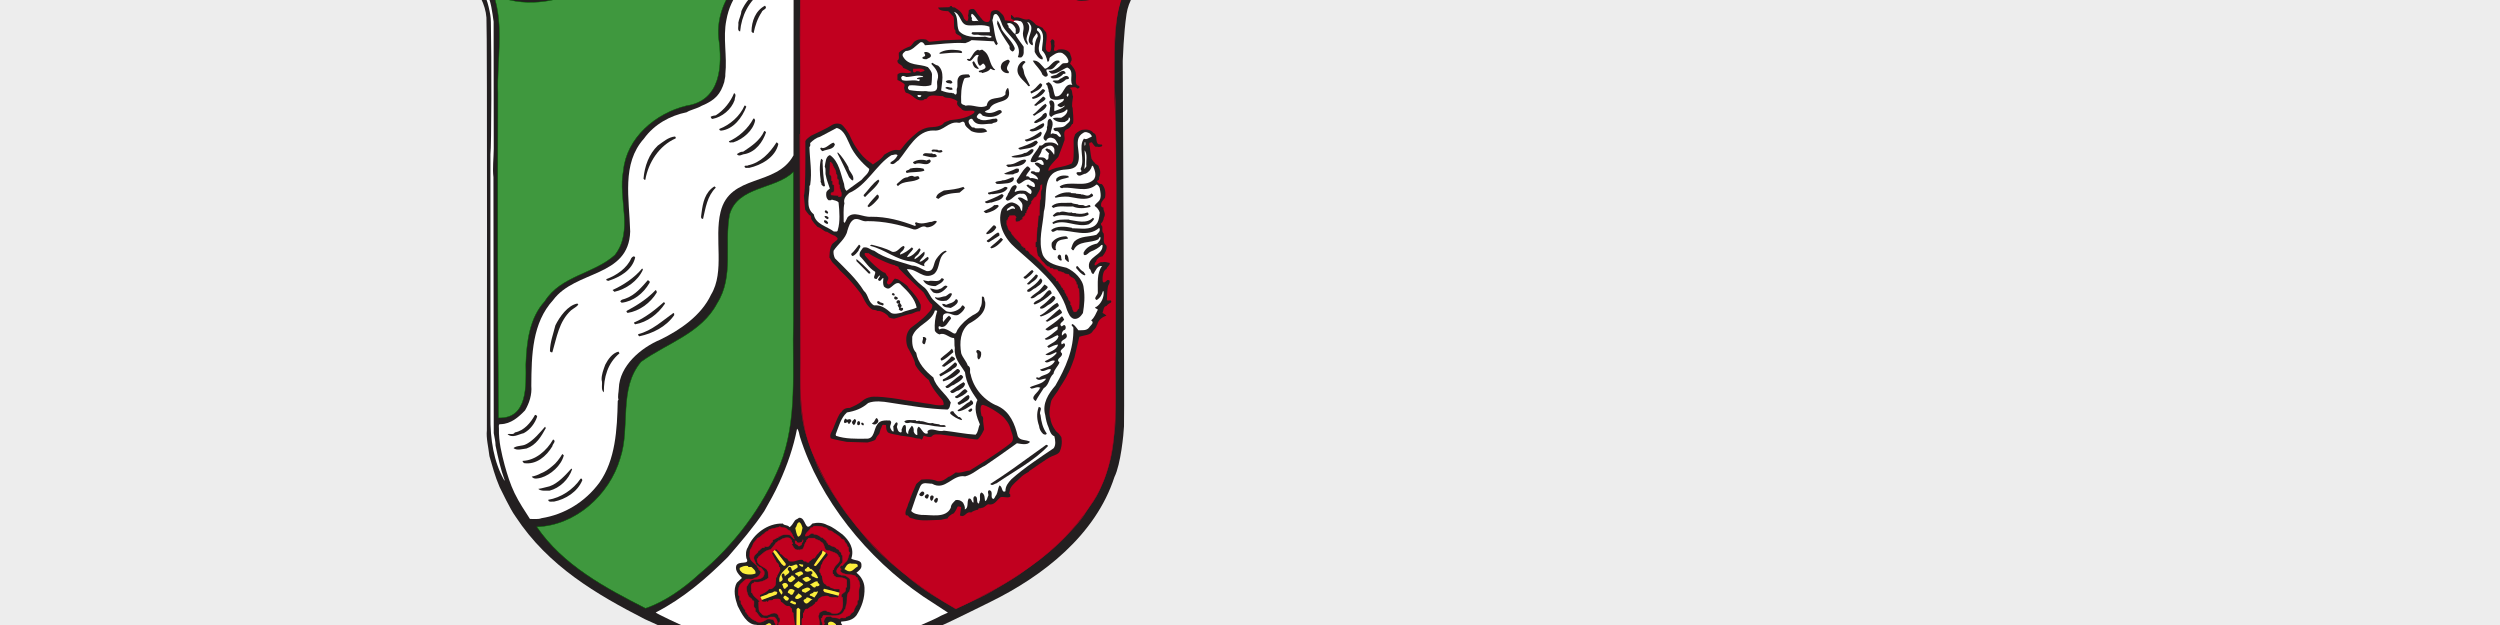<?xml version="1.0" encoding="UTF-8"?>
<svg id="tagungen" xmlns="http://www.w3.org/2000/svg" viewBox="0 0 400 100">
  <rect width="400" height="100" style="fill: #ededed;"/>
  <g>
    <path d="m121.34-11.86c2.16.63,4.28,1.46,6.17,2.75,2.84-1.31,5.66-2.65,8.92-2.96,1.26-.24,2.72-.29,3.96-.19,3.55-.02,6.37,1.29,9.41,2.45,1.71.81,3.32,1.5,4.96,2.27,2.15,1,4.84,2.47,7.05,3.46,3.21,1.75,6.65,2.44,10.57,2.51,3.57-.29,6.78-1.26,9.62-3.21.61.39,1.41,1.76,1.41,1.76-1.68,1.19-2.86,3.25-3.16,5.24-.49,3.27-.58,7.23-.61,7.52,0,.73.3,55.47.2,58.48-.05,1.17-.51,6.04-1.53,8.1-3.01,9.28-11.4,15.84-19.86,19.99-4.07,1.99-7.81,3.94-11.85,5.47-.29.34-8.53,3.67-11.96,5.64-1.38.65-5.35,3.08-6.56,5.22-.14-.19,0,0-.62-.83-3.1-3.83-6.93-4.92-10.93-6.8-4.4-2.06-8.99-3.89-13.37-5.95-7.66-3.94-15.44-8.44-20.67-16.41-.92-1.26-2.21-4.09-2.55-4.72-.78-1.8-1.14-3.3-1.63-4.95-.18-1.56-.54-2.82-.41-4.16,0,0,.08-64.01-.07-66-.16-2.14-1.27-4.17-2.82-5.82.52-.61,1.79-1.43,1.79-1.43,3.96,3.96,10.41,3.51,15.03,1.51,5.23-1.97,9.82-5.03,14.99-7.1.85-.36,1.77-.7,2.58-1.07,2.09-.85,4.4-1.17,6.71-1.51,1.82.07,3.6.24,5.25.75" style="fill: #231f20;"/>
    <path d="m146.53-9.3C155.09-6.29,162.7-.04,172.14-.03c2.11,1.01,7.54-2.62,7.47-.57-1.71,4.61-1.22,9.72-1.34,14.58.59,13.86.2,27.76.23,41.64-.27,8.45,1.14,17.82-4,25.19-5.06,7.78-13.28,12.82-21.55,16.61-9.79-5.42-18.13-13.82-22.61-24.13-2.29-4.73-2.32-10-2.24-15.13-.03-15.29-.16-30.62-.03-45.84-.11-6.57.03-13.13,0-19.69,4.79-2.51,10.31-4.4,15.72-2.83.93.23,1.84.54,2.72.91" style="fill: #c1001f;"/>
    <path d="m146.53-9.3c4.56,1.77,8.19,3.63,9.78,4.42,1.58.79,4.86,2.43,6.5,3.04,2.98,1.03,4.8,1.3,6.04,1.51,2.19.38,4.92.31,4.92.31,1.04-.04,2.77-.6,3.26-.68,0,0,2.47-.8,2.75-.73.56.04-.1.43-.17.83-.26.03-.69,1.79-.91,3.34-.3,2.25-.43,5.92-.43,7.55v3.69c.57.77.16,48.83.17,53.12,0,.73-.11,2.06-.24,2.79,0,0-.05,1.02-.35,2.68-.15.85-.9,3.72-1.64,5.16-.46,1.09-.79,1.86-2.19,3.74-.37.49-.49.94-1.46,2.1,0,0-.97,1.12-1.83,2.02-2.12,2.23-3.42,3.14-4.42,3.96,0,0-1.35,1-3.45,2.5-.87.62-4.61,2.78-4.61,2.78-.69.45-5.13,2.42-5.31,2.59-1.55-.89-2.83-1.71-3.79-2.28-1.47-.91-2.93-2.07-3.55-2.55-.17-.29-2.02-1.58-3.21-2.7-.69-.65-.97-.83-2.1-1.95-1.16-1.06-5.41-6.35-5.9-7.31-.93-1.32-2.3-3.44-3.42-5.72-.06-.12-1.87-4.62-2.31-6.59-.61-2.76-.56-5.05-.56-5.84l-.12-40.99h.05c.2-6.99-.16-13.95.04-21.02.09-2.98-.17-5.05,0-7.84.49-.15,1.05-.48,2.19-1,1-.46,2.58-1.15,3.95-1.63,1.12-.32,1.93-.45,2.76-.59,1.22-.2,2.32-.22,3.83-.09,2.16.18,3.92.64,5.71,1.39h0Z" style="fill: none; stroke: #c1001f; stroke-miterlimit: 3.86; stroke-width: .07px;"/>
    <g>
      <path d="m126.95,24.87c-2.75,5.03-10.16,2.89-11.66,9.04-1.05,4.28.73,9.53-1.53,13.25-1.56,3.33-4.96,5.64-8.09,7.17-3.09,1.29-6.56,4.18-6.66,7.83-.02.61-.22,1.26-.05,1.8l-.12.17c-.1,4.67-.37,9.43-2.92,13.07-2.31,3.14-5.64,5.13-9.28,5.71-.53.22-1.24.1-1.85.12-.87-1.38-1.68-2.52-2.47-4.15-.68-1.41-1.15-2.94-1.57-4.43-.49-1.87-.97-3.77-.92-5.88-.03-.54-.07-.73.29-.7,1.63-.05,2.84-1.12,3.89-2.21.68-1.17,1.12-2.5,1-3.91.03-5.05.15-10.08,3.5-13.75,3.55-4.79,12.1-3.6,12.32-10.96-.14-5.25-1.41-10.84,2.21-14.87,1.65-2.29,4.18-3.67,6.83-4.21.51-.36,1.75-.62,2.35-1.01,2.28-.94,3.07-1.93,3.66-3.82.08-.61.2-.8.17-1.24.32-2.92-.41-5.86.17-8.68.34-1.9,1.07-3.5,2.28-4.96,2.45-2.5,5.1-4.3,8.48-4.67l-.02,31.3h0Z" style="fill: #fff;"/>
      <path d="m77.84-1.18c.73,1.29.92,3.15,1.14,4.65l.02,20.35c-.02,1.6-.22,3.11-.05,4.54l.05,40.95c.1.65.29,1.29.29,1.99.39,1.87.8,3.77,1.46,5.54l-.05.05c-1.7-2.97-2.28-6.59-2.23-10.38V24.69c.17-1.26.19-15.41.07-21.16-.02-.91-.1-1.31-.38-2.52-.4-1.67-1-2.48-1.78-3.77.66.24,1.05,1.02,1.46,1.58" style="fill: #fff;"/>
    </g>
    <g>
      <path d="m121.92-1.31c-2.12,1.46-3.28,3.84-3.5,6.34-.54-.07-.2-.92-.29-1.38.1-.66.44-1.19.49-1.87.56-1.31,1.75-2.89,3.21-3.33l.1.24h0Z" style="fill: #231f20;"/>
      <path d="m121.87,1.95c-.68,1.02-1.05,2.14-1.29,3.33-.17.05-.22-.15-.34-.24.02-1.65.63-3.33,2.16-4.13.51.54-.41.58-.54,1.05" style="fill: #231f20;"/>
      <path d="m152.83,1.25c.73.41,1.19.87,1.41,1.7.29.31.41.55.63.29,0-.17.15-.49,0-.7,0,0,.14-.46.12-.87.24-.22.44-.27.83-.22.29.24.35.42.56.72.29.32.53.71.61.74.24.36.61.73,1.17.58.61-.41-.07-1.63.8-1.82.85-.24,1.07.36,1.53.75.17.39.2.27.29.83.44.05,1.04.1,1.51.29.41.12.78.56,1,.92.05.51-.07.8-.37,1.17-.1.02-.27-.05-.34.07.29.19.36.78.83.8.05-1.02.8-2.5-.46-3.21-.49.07-.85-.05-1.19-.34v-.58c.24.12.34.27.53.46.97-.27,1.43.51,2.33.24.44.17.85.56,1.17.92.54.24.73.3,1.17.54-.41-.26.42.64.42.64.29.86-.24,2.22,0,2.79.12.33.4.38.57.35.44-.32.17-1.7.12-1.7.17-.1.1-.41.39-.29.46.19.12.7.29,1-.02.24-.15.46-.1.75.15.19.51,0,.63-.12.71-.15,1.51-.02,1.92.54.07.46.34.68.24,1.21-.21.24-.1.34-.24.49.24.2.94,1,.95,1.68.1.61-.24,1.53.29,1.82.12-.02.15.03.29.17.03.27-.27.32-.41.29-.17-.41-1.24-.07-1.24-.07.58.12.4.93.61,1.39-.08.47-.27,1.6-.07,1.77.02.8.22,1.7.05,2.58-.29-.07-.19.64-1.09.92-.65.46.02,1.36-.37,1.99-.12.46-.52,1.37-.88,2.38-.37.41-1.87,1.82-1.53,2.24.1-.15,1.19-.49,1.19-.49,1.12-.21,2.06-.46,2.45-.7.22-.03,0-.37.22-.29.22-1.07.1-2.28.12-3.43.08-.71-.04-.04.24-.95.45-.52,1.09-.71,1.09-.71.68-.12,1.48-.05,1.82.49.76.24.24,1.36.8,1.8.22,0,.37.1.58.05.2.39-.29.34-.51.41-.15-.1-.36-.02-.53-.05-.22-.17-.39-.46-.58-.71-.15-.05-.2.12-.34.05-.1.15-.1.39,0,.53,0,0,.15,1.41.29,2.04,0,0,.38.64.56.67.02.32.61.21.64.76,0,.03.43.58.02,1.61.07.34-.07.41-.34.51.02.24.36.51.7.53l.05-.05c.53.58.7,1.34.53,2.21-.19.27-.7.73-.63,1.17-.05,0,0,.39.39.41-.1.56.49.92.05,1.63,0,0-.02.57-.46.92,0,.15.02.34.17.37.17.34-.1.97.24,1.17.22.65-.24,1.53.41,1.92,0,0,.47.48-.59,1.81-.48-.03-1.06.59-.99.86-.12-.05-.44.54-.12.58.39-.17.58-.61,1.17-.51.4-.14.75.07,1.12.1.02.49-.41.52-.53,1-.64.16-.68,1.72-.58,1.99.16.42.7-.24.7-.24h.34c.12.29.05.48-.17.87-.17.45-.22,2.33-.22,2.33.2.22.85-.2.68.37-.26.15-.58.32-.75.58-.49.03-.46.75-.63,1.1.27.15.49.29.63.46-.56.12-1.34.68-1.46,1.41-.15.05,0,.38-.7,1-.22.56-1.12.69-1.12.69.03,0-.94.2-1.06.27,0,0-.59,2.54-.78,3.34,0,0-.61,1.86-1.12,2.7-.15.46-1.34,2.26-1.34,2.26-.05.29-1.29,1.7-1.29,2.12,0,0-.46,1.83-.1,2.62.1,1.09.97,2.19,1.05,2.21.36.21.7.8.7.8,0,0,.29,1.08-.24,2.28-.2.45-.88.61-1.34.82-.8.34-3.11,2.07-3.57,2.33.07.17-.71.34-1.39,1.05-.49.51-1.31,1.07-1.62,1.75,0,0-.17.61-.2.8.27.02.17.32.2.49-.46.34-1.43-.19-1.7.22-.53.41-.85,1.24-1.87,1-.39.19-.56.56-1.04.58-.17.15-.56-.07-.53.29-.22-.02-1.1.32-1.1.46-.9-.27-.95.9-1.82.46,0,0,.17-1.07.19-1.34-.19-.02-.39-.19-.58-.05-.15.44-.55,1.04-.58,1.04-.43.15-.95.58-1,.83-.27.02-1.04.22-1.04.22-1.48.02-3.35.29-4.57-.22-.8-.07-.51-.58-1.04-.49-.32-.41.22-1.36.24-1.46.05-.32.27-.75.34-.92.03-.37,1.05-2.63,1.05-2.63.22-.24.58-.46.78-.7,0,0,1.57-.25,2.62.24.73.12,1.34-.39,1.75-.7.17.05,1.17-.7,1.17-.7.83.17,1.51-.27,2.21-.29,4.36-2.68,5.82-3.8,6.59-4.42.7-.58.19-1.46,0-2.12-.25-1.06-.8-1.55-.89-1.7-.35-.58-2.58-2.04-3.49-2.26-.58-.17-.49.95-.29,1.75.36.07.24.75.24.75.02.07.17,1.41.17,1.41-.22.47-.58,1.2-1,1.58-.27.1-2.45-.29-2.45-.29,0,0-2.79-.37-3.51-.48-.58.02-.91-.13-1.32.19-.22.46-1.31.03-1.34,0-.19.07-.1.56-.46.63-.15-.27-.43-.12-.83-.22-.37-.14-1.76-.36-2.34-.39-.64-.21-1.97-.27-2.2-.61-.42-.61-.07-1.25-.41-1.12-.61-.15-.42.24-.7.66l-.22.75c-.27.27-.46.51-.58.88-.05.22-1.29.51-1.29.51l-3.33-.1s-2.4-.44-2.57-.58c-.24-.63.22-1.09.41-1.58,0,0,1-2.67,1.29-2.57.24-.49.73-.73,1.34-.7.7-.29,1.43-.63,1.99-1.1.55-.51,1.4-.72,1.87-.7,1.83-.02,4.42.46,4.42.46l3.67.58c1.31.12,1.92.46,3.04.29.15-.27-.12-.75-.12-.75-1.52-1.7-1.97-2.61-2.22-3.25-.55-.37-1.97-1.85-2.2-2.54.1-.41-.95-2.28-1.17-2.67,0,0-.76-1.78.46-3.09.29-.27,1.91-1.33,2.82-2.42.33-.36.78-.78.63-1.37-.48-.22-1.24-1.79-1.36-1.91-.27-.29-2.84-2.64-3.98-3.86.06-.43-.57-.28-.61-.52-.49.07-4.11-1.63-4.2-1.92-.29.07-.75-.24-.63.29.29.53,2.82,2.97,3.25,2.84.2.22.24.51.46.65.31.58-.61.88.12,1.26.53-.15.63-.68.99-.97l.49.12s1.74,1.05,1.67,1.34c.8.8,1.53,1.68,1.97,2.72,0,0,.1.78-.17,1.07-.56-.05-.85.27-1.34.39-.74.1-2.43.73-2.75.78-.27-.04-.61-.07-.87-.24.02-.27-1.12-1.12-1.8-1-.19-.17-.56-.14-.83-.22-.39-.22-.95-.92-1-1.07-.17-.19-.6-1.22-.94-1.64-1.3-1.67-1.82-2.22-3.2-3.54-.39-.47-.75-.84-1.17-1.24-.24-.24-.41-.76-.53-.8,0,0-.05-1.7.53-2.28.22-.2.46-.39.7-.58.27-.37-.24-.44-.29-.63-.15,0-1.05-.46-1.29-.65-.58-.02-.69-.5-1.57-.81-.83-.83-1.01-1.33-1.01-1.33.03-.24-.02-.53-.29-.53,0,0-.62-.73-.67-.9l-.2-2.26c.26-.5.24-6.12.24-6.12v-2.55c.15-.41.61-.63.88-.87.34-.15,2.82-1.34,3.14-1.58.65-.46,1.14-.43,1.65-.29.4.16,1.34,1.47,1.51,1.99.2.45.72,1.7,2.02,3.15.97,1,1.11.83,1.6,1.32.15-.15,1.41-.83,1.8-1.56,2.38-1.52,2.22-.18,2.86-1.07,1.06-1.49,2.68-2.67,2.68-2.67,1.33-.85,2.28-.63,2.28-.7.37,0,1.2-.12,1.63-.51.07-.32.92-.44,1.05-.58,1.48-.15,2.82-.34,3.91-1.17l.05-.29c-.73-.24-1.7.27-2.14-.41-.32-.24-.85-.58-.58-1.12-.2-.27-.87-.46-.87-.46-.46-.22-1.14,0-1.46-.41-.82.05-2.16-.44-2.57.41-.17.1-.46.02-.53.24-1.34.29-1.65-.95-2.79-1.17-.24-.17-.29-.66-.34-.83.1-.12.05-.32.12-.46-.2-.36-1.12-.75-1.17-.75v-.87c.56-.66,1.58.05,2.26-.41-.37-.24-.85-.49-1.34-.66-.19-.66-1-.51-.92-1.21.41-.17.15-.82.22-1.21.39-.51,1.58-.95,1.58-.95.56-.1.63-.8,1.17-1,.41-.27,1.1-.27,1.63-.17l.47.36,2.33-.24,2.82-.12c.22-.63-.63-.66-.87-1-.15-.17.05-.56-.24-.63-.12-.63,0-1.36-.12-1.99,0,0-.56-.66-.88-.93,0,0-1.53.07-1.58-.58l1.82-.05c0-.22.17-.17.34-.2.05.34.41.17.58.29" style="fill: #231f20;"/>
    </g>
    <g>
      <path d="m154.94,4.06c1.12.07,2.36-.22,3.38.22-.05.27.12.61.05.87h-2.79c-.07.07-.15.12-.12.24.32.34.85.05,1.24.22.61.15,1.34-.05,1.92.19v.17c-.46.24-.78-.22-1.29-.07-1.46.05-3.02.07-3.91-.97-.44-1.02-.02-2.19-.8-3.04,1.19.34.95,2.14,2.33,2.16" style="fill: #fff;"/>
      <path d="m156.57,3.41c-.34-.24-1.29.34-1.05-.58-.22-.1-.1-.34-.12-.51l.12-.12c.46.27.75.87,1.05,1.21" style="fill: #fff;"/>
      <path d="m160.29,3.82c.7,1.85,3.45,3.09,2.57,5.3.15.12.34.05.54.07.58-.39.34-1.09.39-1.7-.05-.15-1.03-1.32-1.33-1.99-.04-.08.7.09.7-.67.08-.26-.24-1.25-.97-1.34-.06-.27.74-.22.88-.12.43-.09.88.64.64,1.64-.24.88.55,2.33.75,2.13-.03-.29-.06-.46-.2-.7-.15-.85.95-1.94.08-2.87.36-.1.46.34.63.58.32,1.14-1.14,2.38.19,3.11.27-.22-.05-.49.05-.78.03-.46.44-.78.63-1.17.17.1.2.34.2.54-.46.68-.51,1.56-.49,2.45.2.44.68,1.19,1.24,1.21.22-.32-.27-.66-.41-.99-.68-1.36.92-2.58-.46-3.67-.05-.19.02-.44.29-.34,1.14.92.51,2.28.51,3.55.54.51.73,1.14.88,1.82.41-.03.19-.51.41-.71.58-.39,1.1-.92,1.92-.7.51.32.8.61,1,1.17.17.75-.71.29-1,.58-.56.61-1.31,1.19-2.14,1.12.05.15.32.39.51.46.9.02,1.63-.7,2.45-1,1.24.51.29,1.97.83,2.79-1.43-.46-1.29,2.04-2.75,1.82-.37-.78-.2-1.8-1.05-2.28-.12.19-.51.05-.36.41l.17.17c0,.27.24.66.19.92.24.34-.05,1.07.58,1.24.66.22,1.19.05,1.85-.07.17.73-1.92.83-.51,1.36.27.02.49-.29.7-.24-.48.51-1.07.61-1.7.87-.12-.53.32-1.55-.53-1.75-.66.19.07.75-.17,1.21.03.49-.41,1.29.24,1.46.58-.73,1.85-.41,2.38-1.17h.17c.07.58-.49,1.04-.97,1.29-.46.05-.97-.1-1.36.12.44.53,1.14.65,1.87.58.24-.17.71-.29.66-.7h.17c.27.63-.41.9-.75,1.29-.46.39-1.24.17-1.82.41-.12.24.17.44.37.46.36-.12.58.37.75.63l.05.2c-.29.31-.56-.34-.8-.37-.34,0-.56-.29-.83.07-.12-.75.8-1.82-.12-2.53-.61.17-.27.95-.51,1.36.22.83-1.21,1.68-.12,2.21.12-.44.63-.66,1.04-.46.49.07.63.63.88.97v.24c-.53-.58-1.24-.58-1.99-.46-.34.1-.51.58-.97.41-.41.92-1.24,1.58-1.46,2.5.1.32.54.12.8.17.27-.24.53-.44.95-.34.24.22.41.39.34.8-.56.07-.73-.61-1.41-.29.1.56,1.19.65.71,1.41v.05h-.58c-.12-.15-.41-.17-.63-.17-.1.07-.15.17-.12.29.41.2,1.07.46,1.17,1.05-.37-.07-.73-.32-1.29-.22-.19-.29-.36-.34-.63-.29-.07-.27.51-.83.7-1.17-.15-.2-.44-.65-.7-.29-.68.61-1.02,1.43-1.53,2.09-.02.32.12.44.36.58.56-.17.92-.77,1.58-.7.22.05.44.34.68.41.24.15.36.44.29.75-.34.15-.51-.24-.92-.22.02-.07-.05-.15-.12-.12-.12-.02-.22,0-.29.12.24.46,1.14.63.7,1.39-.36-.1-.56-.39-.87-.51-.56-.12-1.19-.07-1.7.17-.1-.41.68-.78.07-1.12-.73.12-.78.95-1.17,1.41,0,.36-.75.85-.07,1.09.83-.1,1.29-1.29,2.28-1.09.58-.15.83.44.93.87v.29c-.54-.22-.95-.73-1.51-.53l-.05.07c.32.44.78.68.75,1.26l-.07.78c-.24-.02-.24-.44-.39-.66-.32-.41-.73-.58-1.17-.7-.68-.05-1.36.56-1.7,1.12-.8,2.33.46,4.64,2.21,6.17,3.16,2.84,7.02,5.78,8.24,9.92.24.53.46,1.21,1.09,1.41.7.1,1.12-.41,1.46-.92.22-1.34.34-2.62.12-3.99-.1-1.41-1.51-2.72-2.75-3.26-1.41-.34-3.06-.58-3.79-2.04-.8-2.24.02-4.67.17-6.95.68-2.31-.49-6.05,2.74-6.64.97-.19,2.28.05,2.7-1.12.63-1.68-.92-3.82.88-4.84.32-.24.75-.05,1.04.12.15.15.32.29.29.51-.41.1-.83.56-1.24.29-.95,1.36.2,3.26-.51,4.79-.14.17.37.44-.07.58-.22.05-.51-.12-.63.17.39.85,1,.07,1.51.07.44-.24.87-.68.95-1.17.07.02.12-.1.17-.12.29.66.73,1.7.05,2.33-1.41,1.24-3.79-.02-5.35,1,.05.22.32.39.58.22,1.82-.12,3.77.83,5.3-.51.22,0,.46.34.53.58.1.63.37,1.65-.24,2.16-.2.22-.54.44-.58.68.41.27.68.61.82,1.07-.1.85-.17,1.82-1.07,2.26-1.02.51-2.21.24-3.38.24v-.07c-1.02-.22-2.45-.37-3.33.36.27.71.73-.15,1.16.05,2.24-.05,4.69,1.22,6.54-.41.27.53-.17.8-.46,1.12-1.17.34-2.55.17-3.5,1.04-.29.34-.41.76-.54,1.17.15.07.15.34.41.24.7-1.6,2.77-1.05,3.96-1.75.05-.15.15-.32.29-.37.15.41-.2.78-.51,1.07-.85.17-1.75.58-2.16,1.46,0,.15-.02.37.17.39.39.03.61-.41,1-.58.61-.22,1.33-.63,1.7-1.05h.17c.15,1.73-2.67,1.8-2.12,3.79.37.19.2.78.65.87.34-.49.61-1.39,1.39-1.29-.87,1.14-.66,2.75-.68,4.16.12.48-.83.95-.19,1.29.56-.34.85-.83,1-1.41h.12c.1.97-.39,1.99-1.17,2.5-.07,0-.15,0-.17.07-.03.24.34.2.41.39-.34.63-.49,1.21-1.07,1.7.63.37-.15.83-.34,1.17-.41.51-1.14.39-1.7.41-.22-.27-.56-.8-.92-1-.41.17.07.39.12.58.1,3.52-1.29,6.49-2.87,9.26-1.12,1.31-2.16,2.89-1.63,4.74.1.7.27,1.41.53,1.97.17.53.39,1.24.93,1.41.15.63.27,1.41-.12,1.92-2.33,1.58-4.62,3.06-6.76,4.96-.49.53-.97,1.09-.95,1.92-.66.34-.41-.8-.97-.92-.24.46-.24,1.04-.49,1.51-.2.19-.22.51-.46.65-.66-.2.14-1.29-.71-1.41-.39.27.07.68-.17,1-.14.27-.12.63-.46.75-.1-.44.03-1.1-.58-1.39-.44.22-.1.97-.29,1.39-.15.1.05.44-.24.36-.34-.32.05-1-.51-1.17-.44.19-.15.75-.24,1.05-.34-.03-.24-.75-.75-.66-.37.58.05,1.48-.63,1.75.07-.44-.12-.75-.29-1.09-.32-.34-.7-.49-1.17-.41-.34.34-.78.7-.78,1.22-.78,1.75-3.18,1.11-4.67,1.16-.61-.07-1.26-.17-1.67-.63.44-1.29.9-2.72,1.46-3.96.37-.78,1.19-.39,1.87-.41,2.14,1.24,3.26-1.55,5.3-1.17,1.22-.29,2.07-1.22,3.16-1.7,1.67-1.14,3.42-2.36,5.13-3.6.63.1,1.73.37,2.09-.24-.63-.39-1.63-.1-1.97-.92-.44-1.87-1.21-3.86-3.16-4.79-2.16-.83-3.91-2.82-4.37-5.08-.27-.49.19-1.07-.46-1.41-.22-.7-.83-1.26-1.05-1.97-.29-1.72-.15-3.59,1.22-4.71,1.29-.7,2.84-1.77,2.62-3.5-.22-.27,0-.97-.53-.83,0,.49.07,1.31-.29,1.8-.07.63-.66.92-1.17,1.17-.95.58-1.82,1.38-2.38,2.23-.22.27-.22.92-.75.63-.66-.39-1.51-1.02-2.21-.58-.12-.12-.15-.29-.12-.46.12-.15.29,0,.41.05.78.12,1.07-.8,1.55-1.29.12-.24-.17-.34-.29-.51-.36.22-.68.73-.97,1.04-.02-.12.05-.27-.07-.34.17-.24-.1-.66.24-.95.82-.49,1.43.44,2.26.12.41-.24.85-.63,1.07-1.12.02-.17-.19-.27-.29-.39-.24-.05-.24.22-.37.34-.61.61-1.63.87-2.33.58-.68-.51-1.17-1.02-1.87-1.63-.78-.61-.95-1.77-1.85-2.33-1.02-.8-1.87-1.73-2.58-2.75,1.58-.19,2.67,1.82,4.37.75,1.1-1,.49-2.77,1.99-3.55,0-.1-.1-.17-.19-.17-.58.19-1.1.82-1.46,1.34-.51.7-.27,2.07-1.55,1.92-.78-.29-1.46-.85-2.33-.88-2.07-.7-4.28-1.07-6.07-2.38-.61-.1-1-.71-1.75-.49-.27.41-.7.75-.53,1.36.88.87,1.43,1.9,2.45,2.5.15.41-.61,1.12.24,1.17.17-.2.34-.56.51-.58.12.34-.65.66-.05.88.32-.03.34-.46.63-.46-.05.46-.12.88.07,1.34.22.22.66.51,1,.22.51-.31,1.14-1.24,1.75-.46,1.09,1.04,2.19,2.14,2.5,3.62-.75.37-1.7.44-2.41.82-.51.1-1.16.29-1.67.05-.8-.68-1.6-1.34-2.75-1.22-1.02-.58-.85-1.68-1.63-2.33-1.17-1.9-2.94-3.52-4.62-5.2-.17-.36-.27-.78-.22-1.21.68-1.05,1.97-1.95,2.21-3.21.22-.68.41-1.46,1.09-1.82.78-.24,1.31.46,2.11.29,2.67,0,5.13.56,7.46,1.34.78.1,1.24-.85,2.04-.34.68-.02,1.26-.34,1.63-.92-.36-.34-.7.12-1.09.05-.75.19-1.48.39-2.24.05-.51.17.29.49-.22.58-2.19-.83-4.45-1.48-7-1.46-1.29.12-2.7-1-3.74.07l-.46.92-.17-.17c.02-1-.1-2.07.12-2.97-.22-.68.27-1.24.75-1.65,2.79-1.17,4.38-4.59,6.76-6.05.34,0,.7-.27,1,0-.24.49-.53.8-1,1.05-.05.1-.29.17-.12.29.51.34.87-.34,1.29-.53,1.48-1.77,2.94-4.84,5.61-4.76,1.55.19,2.33-1.53,3.96-1.24.37.1.73-.49,1,.07,0,.51.66.9,1.04,1.26.75.34,1.77.39,2.55.07-.37-.8-1.22-.41-1.97-.53-.05-.24-.41,0-.53-.22-.31-.29-.61-.75-.41-1.07.15-.22.49-.31.58-.1.66,1.19,1.99.63,3.11.68.24-.29.92-.07.87-.63-.19-.39-.41-.1-.7-.17-.68.17-1.73.44-2.28,0-.12.1-.22-.17-.34-.24,0-.24.17-.41.34-.58.39-.19.46.37.75.37,1,.34,2.19.17,2.92-.58,0-.37-.37-.44-.63-.29-.66.34-1.43.58-2.09.22.12-.22.51-.27.75-.46.71-1.63,3.55-.68,3.09-2.97-.07-.12.02-.41-.24-.36-.19.29-.36.58-.29,1-.85,1-2.72.07-3.01,1.8-1.07.58-2.21-.27-3.4,0-.17-.17-.58-.1-.68-.46-.05-1.34-.02-2.57.46-3.79.14-.46,1.46.02.75-.75-.53-.02-1.39-.05-1.63.46-.37.51-.02,1.31-.29,1.87-.05.29.1.65-.12.87-.32.1-.24-.32-.58-.17v-.07c-.71,0-1.24-.17-1.8-.39.1-1.21.63-3.06-.49-3.98-.34-.07-.63-.27-.92-.46l-.17.17c.7.73,1.34,1.53,1,2.57-.24.56.29,1.51-.49,1.8-.46.1-.85.1-1.34,0-.92.05-1.89-.03-2.67-.17-.34-.26-.27-.53,0-.75,1.19-.12,2.38.37,3.5-.05.1-.56.12-1.12.12-1.7-.03-.46-.39-.85-.66-1.17-1.34-.58-3.16-.12-4.01-1.75-.17-.41.22-.63.46-.83,1,0,1.6-.85,2.33-1.38.39-.15.61.19.75.46,2.16-.12,4.2-.48,6.46-.34.37-.12.71-.27,1-.48l3.57.19c.1.22.19.44.39.63l.24-.24c-.56-1.14-.58-2.53-.87-3.79.19-.39.05-1.02.63-.97.53.39.61,1,.87,1.51" style="fill: #fff;"/>
    </g>
    <path d="m160.29,4.75c.63,1,1.65,1.85,2.04,2.87.1.29-.1.51-.29.63-.22-.05-.46-.29-.51-.51v-.36c-.78-1.19-1.58-2.26-2-3.6l.07-.53c.32.46.53.97.68,1.51" style="fill: #231f20;"/>
    <path d="m162.52,4.65c-.05.27.1.61-.12.8-.36-.24-.65-.8-1.04-1.09.1-.29-.17-.39-.24-.58.63-.34,1.19.31,1.41.87" style="fill: #fff;"/>
    <g>
      <path d="m153.95,8.37l-.12.12c-1.22-.15-2.24.02-3.45.12l-.1-.12c.83-.58,2.04-.58,3.01-.46.24.07.58.03.66.34" style="fill: #231f20;"/>
      <path d="m157.32,8.07c1.24.78.85,2.28,1.92,3.09-.27.19-.51-.1-.76-.17-.31.46-.85.56-1.33.7-.12-.27-.59.05-.54-.34.37-.17.78-.15,1.05-.49.1-.29-.1-.48-.29-.68-.29-.07-.46.58-.75.22-.22-.36-.29-.85-.17-1.29.05-.1.17-.15.12-.29-.78-.32-1.02,1.58-1.87.71.07-.17.32-.12.41-.05.51-.49.65-1.29,1.39-1.53.24.32.58-.22.83.12" style="fill: #231f20;"/>
      <path d="m148.91,8.73c.2.51-.44.56-.68.75-.24,0-.49,0-.65-.17-.02-.29.29-.19.41-.36.17-.29-.34-.49,0-.63.39-.05.73.12.92.41" style="fill: #231f20;"/>
      <path d="m161.58,9.78c-.15.51-.83,1.14-.22,1.63.1.05.02.19.05.29-.32.05-.73-.05-1-.34-.27-.24-.36-.63-.22-.95.12-.51.68-.73,1.09-.87.17.05.17.12.29.24" style="fill: #231f20;"/>
      <path d="m169.57,9.95c-.61.24-.78,1.02-1.46,1.16h-.63c-.27.39.58.9-.12,1.17-.24,0-.41-.17-.58-.34-.29-.87-1.1-1.41-1.53-2.23.9-.17,1.39.78,1.94,1.29.9-.17,1.26-1.53,2.26-1.29l.12.24Z" style="fill: #231f20;"/>
      <path d="m164.08,9.95c-.24.27-.61.49-.46.92.24.36.17.85.37,1.24l.8,1.58c-.05.09-.2.17-.29.05-.63-.9-2.16-1.65-1.58-3.16.17-.41.87-1.19,1.16-.63" style="fill: #231f20;"/>
      <path d="m156.62,10.94c-.17.22-.44-.05-.63-.12-.27-.24-.34-.56-.41-.87l.24-.17c.22.34.44.8.8,1.17" style="fill: #231f20;"/>
    </g>
    <g>
      <path d="m147.94,11.23c-.12.29-.41.15-.65.34-.15-.15-.41-.2-.7-.17-.12.17-.2.2-.39.17-.19-.12-.14-.41-.07-.58.61.07,1.29-.19,1.82.24" style="fill: #c1001f;"/>
      <path d="m170.49,11.65c0,.31-.37.02-.46.29-.46.46-1.05.68-1.75.58-.07-.07-.12-.19-.22-.19.17-.22.66-.27.97-.39.44-.29,1.12-1,1.46-.29" style="fill: #231f20;"/>
      <path d="m147.7,12.33c-.29-.02-.7.05-1,.19.07.32.51-.03.46.34l-.17.12c-.85-.32-1.82.12-2.67-.17-.03-.17-.22-.32-.08-.49.15-.34.56-.07.78,0,.9-.02,1.85-.41,2.67-.1v.1h0Z" style="fill: #fff;"/>
    </g>
    <g>
      <path d="m170.98,12.33c.22.53-.41.19-.53.49-.39.32-.88.65-1.51.51l-.53-.34c.2-.29.92.12,1.17-.37.46-.1.9-.8,1.41-.29" style="fill: #231f20;"/>
      <path d="m152.36,13.15c.07.2-.17.15-.24.24-.27-.12-.63,0-.8-.36.15-.22.88-.37,1.05.12" style="fill: #231f20;"/>
      <path d="m166.77,13.57c-.19.78-1.12,1.04-1.75,1.39-.14-.08-.12-.22-.12-.34.61-.19,1.02-.85,1.51-1.29.17-.05.24.15.36.24" style="fill: #231f20;"/>
      <path d="m152.41,14.27v.05c-.41.17-.8-.05-1.17-.24.24-.37.7-.02,1.07-.05l.1.24Z" style="fill: #231f20;"/>
      <path d="m167.24,14.49c-.39.7-1.24,1.24-1.99,1.34-.1-.07-.12-.17-.1-.29.63-.17,1.12-.78,1.63-1.26.22-.07.32.1.46.22" style="fill: #231f20;"/>
      <path d="m117.54,16.02c-.53,1.51-2.02,2.72-3.55,3.01-.2-.02-.24-.26-.29-.34.24-.15.53-.2.83-.24,1.31-.82,2.38-2.19,2.92-3.55.46.22.07.73.1,1.12" style="fill: #231f20;"/>
    </g>
    <path d="m170.91,14.95c.17.19-.02.36-.05.53-.34-.1-.15-.53.05-.53" style="fill: #fff;"/>
    <path d="m147.41,15.24c.02.44-.76.37-.58-.05l.58.05Z" style="fill: #fff;"/>
    <g>
      <path d="m167.24,15.9c-.41.51-1,.61-1.46,1.05l-.34-.12,1.46-1.39c.07.1.49.15.34.46" style="fill: #231f20;"/>
      <path d="m167.48,16.9c-.34.83-1.29,1.07-1.87,1.55-.12.15-.27,0-.37-.1.73-.46,1.26-1.31,2.04-1.75,0,0,.2.29.2.29Z" style="fill: #231f20;"/>
      <path d="m119.41,17.07c-.65,1.72-2.06,3.64-4.08,3.84-.1-.07-.32-.07-.22-.29,1.68-.63,3.3-2.06,4.01-3.72.14-.07.19.1.29.17" style="fill: #231f20;"/>
      <path d="m167.48,18.23c.19.66-.58.9-.95,1.17-.37.05-.78.51-1.1.17.34-.49,1.12-.63,1.46-1.29.12-.03.41-.46.58-.05" style="fill: #231f20;"/>
      <path d="m120.82,19.28c-.32,1.63-1.97,3.01-3.5,3.5-.32-.05-.61.15-.7-.17,1.53-.65,3.11-2.06,3.91-3.62.22-.12.24.17.29.29" style="fill: #231f20;"/>
      <path d="m167.07,19.86c.07.58-.78.83-1.24,1.04-.32.07-.8.27-1.1-.05.22-.27.56-.19.8-.36.49-.27.92-.61,1.41-.8l.12.17Z" style="fill: #231f20;"/>
    </g>
    <path d="m136.04,23.31c.65,1.39,1.85,2.75,3.04,3.72-.03.7-.8,1.17-1.24,1.75-.83.63-1.6,1.12-2.38,1.75-.32-.2-.36-.71-.41-1.1-.56-1.63-.78-3.57-2.26-4.62-.7.22-.7,1.19-.83,1.87.24.39.03.97.17,1.38.12.75.44,1.41.65,2.12-.24.17-.56.39-.58.7-.05.44,0,.87.39,1.17.17-.05.39.07.49-.12.36.15.8.12,1.09.46.15,1.38.27,3.13-.12,4.37-.02.39-.34.27-.63.29-1.09-.85-2.94-1.14-3.21-2.75-1.46-1.14-.63-2.97-.7-4.54l.12-.17c.32-2.09-.07-3.99-.12-6.08.22-.15.1-.44.12-.63.49-.46.97-.85,1.58-1l2.67-1.41c1.26.36,1.6,1.75,2.16,2.82" style="fill: #fff;"/>
    <g>
      <path d="m122.57,21.15c-.51,1.58-1.68,3.14-3.38,3.5-.44,0-.95.51-1.29,0,.29-.17.58-.41.99-.37,1.31-.87,2.72-1.8,3.38-3.3.15-.07.19.1.29.17" style="fill: #231f20;"/>
      <path d="m166.48,21.78c-.66.49-1.43.7-2.21.87-.12-.05-.32-.17-.29-.29.92-.2,1.7-.75,2.5-1.29.36.15.12.49,0,.71" style="fill: #231f20;"/>
      <path d="m108.11,21.95v.19c-2.65,1.17-4.37,3.84-4.86,6.63-.15.07-.19-.12-.29-.17.17-2.02.88-3.96,2.28-5.3.83-.58,1.68-1.36,2.75-1.46l.12.1h0Z" style="fill: #231f20;"/>
      <path d="m165.9,22.53c0,.12.12.17.17.24-.53,1-1.8.95-2.79,1.17-.17.05-.24-.15-.37-.24.92-.34,1.87-.61,2.7-1.17h.29,0Z" style="fill: #231f20;"/>
      <path d="m124.54,23.02c-.46,2.16-2.77,3.42-4.67,3.84-.24-.07-.68.17-.75-.24.07-.22.44-.03.58-.17,1.97-.41,3.47-1.97,4.54-3.67.12.02.2.15.29.24" style="fill: #231f20;"/>
    </g>
    <g>
      <path d="m173.65,22.77c-.02.17.1.46-.12.54v-.54h.12Z" style="fill: #fff;"/>
      <path d="m133.58,23.07c-.17.9-1.29.78-1.97,1.12-.2-.1-.34-.27-.37-.49.15-.1.22-.1.37,0,.68-.02,1.12-.71,1.75-.88l.22.24h0Z" style="fill: #231f20;"/>
      <path d="m168.7,23.82c-.03.32.05.65-.05.95-.15-.29-.41-.61-.71-.87-.22.05-.26-.22-.53-.12l-.17.17.63.63c-.27.29.12,1-.46,1-.24-.51-.9-.39-1.22-.41h-.07c.22-.39.51-.75.58-1.22.49-.49,1.65-1.12,1.99-.12" style="fill: #fff;"/>
      <path d="m165.37,23.99c-.02.41-.39.66-.7.87-.83.27-1.85.46-2.72.29l-.12-.1c.61-.27,1.48-.2,2.09-.58.61.07,1-.95,1.46-.49" style="fill: #231f20;"/>
      <path d="m150.61,23.99c.05.1.24.15.17.29-.51.37-.97-.17-1.58,0-.05-.02-.07-.12-.17-.1.07-.44.63-.17.95-.24.12.2.46.12.63.05" style="fill: #231f20;"/>
      <path d="m173.82,26.61c-.12.15-.22.39-.34.41.19-.92.12-2.02.05-2.97.53.61.2,1.7.29,2.55" style="fill: #fff;"/>
    </g>
    <g>
      <path d="m135.74,26.74c.07.78,1.02,1.26.75,2.12-.29.02-.41-.32-.63-.49-.56-1.17-1.19-2.57-1.87-3.84l.05-.17c.7.68,1.24,1.55,1.7,2.38" style="fill: #231f20;"/>
      <path d="m149.62,24.65c.1.12.34.2.24.41-.65.29-1.53-.05-2.21-.19.07-.63.99-.22,1.51-.34.07.22.32.07.46.12" style="fill: #231f20;"/>
      <path d="m131.61,25.86c.05,1.24.1,2.65.39,3.86-.19.29-.44-.07-.58-.19.1-.2-.22-.37-.1-.63-.17-1.09-.24-2.45.05-3.5.17.07.39.29.24.46" style="fill: #231f20;"/>
      <path d="m164.2,25.69c-.51,1.05-1.82.88-2.84,1.05-.15-.03-.24-.2-.37-.29.22-.22.56-.07.83-.17.8-.1,1.43-.78,2.21-.75l.17.17h0Z" style="fill: #231f20;"/>
      <path d="m148.74,25.52c.15.1.24.27.12.41-.68.8-1.63-.12-2.46.34-.05-.07-.39-.12-.29-.34.65-.44,1.53-.44,2.16-.24.12-.12.32-.12.46-.17" style="fill: #231f20;"/>
    </g>
    <path d="m132.95,25.94c.02.22.32.22.29.51.17.49.61.8.51,1.46h.12c.17.24-.1.75.24.83.17.24-.12.73.22.88-.12.73.48,1.09.24,1.8-.15,0-.24.1-.41.07v-.2l-1.17-.1c-.17-.49.29-.32.46-.53l-.05-.05c.12.05.05-.68.05-.99-.02-.07-.1-.07-.17-.07-.17-.17.12-.63-.22-.63-.03-.36.05-.83-.29-1l.05-1.97h.12Z" style="fill: #c1001f;"/>
    <path d="m132.95,25.94c.02.22.32.22.29.51.17.49.61.8.51,1.46h.12c.17.24-.1.75.24.83.17.24-.12.73.22.88-.12.73.48,1.09.24,1.8-.15,0-.24.1-.41.07v-.2l-1.17-.1c-.17-.49.29-.32.46-.53l-.05-.05c.12.05.05-.68.05-.99-.02-.07-.1-.07-.17-.07-.17-.17.12-.63-.22-.63-.03-.36.05-.83-.29-1l.05-1.97h.12Z" style="fill: none; stroke: #c1001f; stroke-miterlimit: 3.86; stroke-width: .07px;"/>
    <g>
      <path d="m147.75,26.98c.02.12.2.2.12.34-.78.29-1.97.15-2.8.36-.44-.51.41-.36.53-.7.63-.17,1.51-.17,2.14,0" style="fill: #231f20;"/>
      <path d="m163.03,27.15c.1.63-.63.49-.92.75-.49-.02-1.12.1-1.46-.12.58-.29,1.31-.46,1.92-.8.17.02.44-.1.46.17" style="fill: #231f20;"/>
      <path d="m126.95,27.49c-2.81,2.85-8.94,2.24-10.22,6.86-.87,4.67.73,9.89-1.98,14.16-2.5,4.8-8.05,6.4-12.17,9.37-3.67,4.33-1.66,10.45-3.36,15.49-1.7,5.79-7.15,10.73-13.34,10.92,4.17,6.13,10.96,9.76,17.4,13.04,3.1-1.05,6.09-3.18,8.57-5.45,5.59-4.66,10.16-10.65,12.92-17.41,2.93-7.36,1.94-15.38,2.17-23.11v-23.89h0Zm-39.78,20.71c2.55-4.08,7.86-4.38,11.2-7.39,3.05-3.85.46-9.03,1.36-13.47.5-5.3,5.18-9.24,10.13-10.43,5.51-.83,5.75-6.46,5.11-10.87-.56-6.59,4.99-12.33,11.31-13.22.02-1.79-5.92-3.74-8.67-3.65-8.93.26-16.16,6.24-24.31,9.12-4.4,2.18-9.78,2.97-14.34.82,1.73,5.06.53,10.56.71,15.82-.05,17.31-.06,34.62.09,51.93,4.73.16,4.4-5.23,4.37-8.54.13-3.53.55-7.4,3.04-10.12h0Z" style="fill: #3f983e;"/>
    </g>
    <path d="m126.95,27.49c-2.81,2.85-8.94,2.24-10.22,6.86-.87,4.67.73,9.89-1.98,14.16-2.5,4.8-8.05,6.4-12.17,9.37-3.67,4.33-1.66,10.45-3.36,15.49-1.7,5.79-7.15,10.73-13.34,10.92,4.17,6.13,10.96,9.76,17.4,13.04,3.1-1.05,6.09-3.18,8.57-5.45,5.59-4.66,10.16-10.65,12.92-17.41,2.93-7.36,1.94-15.38,2.17-23.11v-23.89h0Zm-39.78,20.71c2.55-4.08,7.86-4.38,11.2-7.39,3.05-3.85.46-9.03,1.36-13.47.5-5.3,5.18-9.24,10.13-10.43,5.51-.83,5.75-6.46,5.11-10.87-.56-6.59,4.99-12.33,11.31-13.22.02-1.79-5.92-3.74-8.67-3.65-8.93.26-16.16,6.24-24.31,9.12-4.4,2.18-9.78,2.97-14.34.82,1.73,5.06.53,10.56.71,15.82-.05,17.31-.06,34.62.09,51.93,4.73.16,4.4-5.23,4.37-8.54.13-3.53.55-7.41,3.04-10.12h0Z" style="fill: none; stroke: #060; stroke-miterlimit: 3.86; stroke-width: .07px;"/>
    <g>
      <path d="m171.03,28.36c-.61.24-1.34.22-1.87.7-.29-.07-.17-.31-.12-.51.49-.51,1.22-.53,1.87-.41l.12.22Z" style="fill: #231f20;"/>
      <path d="m147.12,28.56c-1,.73-2.53.24-3.45,1.22-.12-.15-.32-.24-.1-.41.44-.32.92-1.02,1.63-1,.24-.17.53-.27.87-.22.37.41.92-.39,1.05.41" style="fill: #231f20;"/>
      <path d="m162.23,28.56c-.05.51-.51.65-.95.75-.58.05-1.17.15-1.8.12l-.24-.24c.27-.29.83-.15,1.16-.34.68.02,1.19-.44,1.75-.49l.07.2h0Z" style="fill: #231f20;"/>
      <path d="m140.7,28.95c-.41.95-1.55,1.75-2.28,2.57-.15-.1-.29-.12-.22-.34.78-.83,1.46-1.9,2.33-2.45l.17.22Z" style="fill: #231f20;"/>
    </g>
    <path d="m166.65,30.24c-.22.49-.07,1.09-.12,1.63h-.12c-.03.85-.15,1.68-.1,2.57-.1,0-.19.1-.19.17l-.1,1.7h-.07l-.12,2.33c-.32.12-.1.58-.17.88.05.07.12.05.17.05.07.58.05,1.39.49,1.63.17.32.37.63.68.83.24.32.46.63.95.7-.02.32.36.12.51.22.07.39.78-.02.83.41.39.15.85.15,1.12.46l.58.07c.1.56,1.05.53,1.05,1.1.27,0,.07.58.29.53.2.07-.03.66.29.7.07,1,.07,2.14,0,3.14-.34.15-.24.63-.76.53-.34-.34-.24-.9-.58-1.17.17-.51-.32-.58-.37-1-.05-.32-.34-.39-.34-.75-.34-.1-.05-.63-.46-.63-.03-.1.05-.19-.07-.24-.22-.12-.27-.44-.41-.63-.24-.07-.2-.66-.63-.53.1-.46-.41-.56-.58-.92h-.12c.07-.2-.2-.24-.22-.29-1.07-1.12-2.04-2.24-3.28-3.16-.17-.24-.22-.49-.58-.53-.19-.1-.07-.51-.41-.39.07-.29-.32-.15-.34-.37-.36-.7-.92-.95-1.34-1.58-.22-.12-.27-.41-.41-.63-.22-.24-.49-.39-.46-.82-.29-.22-.12-.66-.17-.97.24.07.1-.22.22-.29v-.19c.24.07.12-.2.24-.29.41.1.9-.24,1.04.29-.19.17-.14.41-.05.65.2.15.41-.05.63-.07.07-.27.58-.12.46-.58.24-.2.49-.29.46-.68.29.07.1-.27.24-.37v-.17c.39.05-.02-.53.34-.46.05-.39.46-.46.37-.88.27-.24.41-.7.75-.75.24-.39.46-.85.63-1.16l.07-.66c.12.05.27-.1.22-.22v.8h-.05,0Z" style="fill: #c1001f;"/>
    <path d="m166.65,30.24c-.22.49-.07,1.09-.12,1.63h-.12c-.03.85-.15,1.68-.1,2.57-.1,0-.19.1-.19.17l-.1,1.7h-.07l-.12,2.33c-.32.12-.1.58-.17.88.05.07.12.05.17.05.07.58.05,1.39.49,1.63.17.32.37.63.68.83.24.32.46.63.95.7-.02.32.36.12.51.22.07.39.78-.02.83.41.39.15.85.15,1.12.46l.58.07c.1.56,1.05.53,1.05,1.1.27,0,.07.58.29.53.2.07-.03.66.29.7.07,1,.07,2.14,0,3.14-.34.15-.24.63-.76.53-.34-.34-.24-.9-.58-1.17.17-.51-.32-.58-.37-1-.05-.32-.34-.39-.34-.75-.34-.1-.05-.63-.46-.63-.03-.1.05-.19-.07-.24-.22-.12-.27-.44-.41-.63-.24-.07-.2-.66-.63-.53.1-.46-.41-.56-.58-.92h-.12c.07-.2-.2-.24-.22-.29-1.07-1.12-2.04-2.24-3.28-3.16-.17-.24-.22-.49-.58-.53-.19-.1-.07-.51-.41-.39.07-.29-.32-.15-.34-.37-.36-.7-.92-.95-1.34-1.58-.22-.12-.27-.41-.41-.63-.22-.24-.49-.39-.46-.82-.29-.22-.12-.66-.17-.97.24.07.1-.22.22-.29v-.19c.24.07.12-.2.24-.29.41.1.9-.24,1.04.29-.19.17-.14.41-.05.65.2.15.41-.05.63-.07.07-.27.58-.12.46-.58.24-.2.49-.29.46-.68.29.07.1-.27.24-.37v-.17c.39.05-.02-.53.34-.46.05-.39.46-.46.37-.88.27-.24.41-.7.75-.75.24-.39.46-.85.63-1.16l.07-.66c.12.05.27-.1.22-.22v.8h-.05,0Z" style="fill: none; stroke: #c1001f; stroke-miterlimit: 3.86; stroke-width: .07px;"/>
    <g>
      <path d="m114.53,30.02c-1.39,1.38-1.63,3.23-2.04,5-.53.05-.24-.7-.24-.99.2-1.6.56-3.28,2.04-4.2.1,0,.15.12.24.2" style="fill: #231f20;"/>
      <path d="m154.16,29.9c0,.1.12.15.2.22l-.83.7c-1.22.1-2.45.17-3.38,1l-.37-.17c.07-.66.78-.9,1.24-1.17,1.09-.12,2.16-.22,3.13-.58" style="fill: #231f20;"/>
      <path d="m161.23,30.07c-.44.85-1.51.87-2.4,1-.29-.1-.56.22-.75-.12v-.12c.92-.27,1.89-.36,2.69-.92.17-.02.34,0,.46.17" style="fill: #231f20;"/>
      <path d="m171.32,30.89l.83.05v.05l.8.07v.05c.53-.05.83.34,1.34.12l.37-.29c.07.1.37.27.17.46-1.12.8-2.67.22-3.91.07-.7-.05-1.38.02-2.04.17l-.12-.17c.71-.49,1.58-.8,2.58-.66v.07h0Z" style="fill: #231f20;"/>
      <path d="m160.58,31.28c-.24.8-1.24.85-1.92,1.12-.37-.05-.85.36-1.09-.12.85-.37,1.82-.7,2.67-1.22.17-.05.24.15.34.22" style="fill: #231f20;"/>
      <path d="m140.53,31.77c-.46.54-.95,1.09-1.53,1.39-.07-.05-.12-.17-.22-.17.41-.68,1.1-1.31,1.58-1.87.27.1.34.37.17.65" style="fill: #231f20;"/>
      <path d="m171.44,32.45c.24.17.66.17,1,.24.24.24.8-.02,1.09.24.39.22.9-.51.95.17-.83.24-2.02.32-2.82-.07-1.05.1-2.24-.2-3.14.24-.07-.12-.36-.19-.17-.34.8-.68,2.02-.41,3.09-.49" style="fill: #231f20;"/>
      <path d="m159.78,33.03c-.46.58-1.24.9-1.99,1.07-.17-.02-.27-.17-.41-.29.58-.34,1.22-.49,1.7-1,.24.07.7-.2.7.22" style="fill: #231f20;"/>
    </g>
    <path d="m162.4,33.32v.12c-.51-.24-.88.19-1.29.29-.1-.39.41-.49.7-.75.29-.07.51.1.58.34" style="fill: #fff;"/>
    <g>
      <path d="m132.49,33.98c.03.1-.05.17-.12.22-.15-.1-.29-.12-.41-.29l.05-.22c.29-.1.37.12.49.29" style="fill: #231f20;"/>
      <path d="m172.14,34.1v.05c.68.1,1.26.1,1.85-.17.15.1.27.27.12.41-1.73.87-3.72-.51-5.47.29l-.2-.19c.27-.24.58-.66,1.07-.51.66-.37,1.24.17,1.97,0,.15.2.44.07.65.12" style="fill: #231f20;"/>
      <path d="m132.59,34.85c0,.1-.1.15-.17.22-.2-.05-.58-.34-.46-.51.27-.05.49.07.63.29" style="fill: #231f20;"/>
      <path d="m175.06,35.02c-.22.41-.49.63-.87.87-1.95.58-3.77-.92-5.66-.05l-.17-.2c.68-.61,1.75-.51,2.72-.51v.05c1.19.15,2.77.7,3.79-.34l.19.17Z" style="fill: #231f20;"/>
      <path d="m132.49,35.61c.03.1-.05.17-.12.24-.27-.12-.58-.22-.53-.58.37-.1.49.1.65.34" style="fill: #231f20;"/>
      <path d="m159.41,36.36c-.24.58-.87,1.02-1.51,1.12l-.12-.17,1.16-1.24c.29-.07.34.12.46.29" style="fill: #231f20;"/>
      <path d="m159.9,37.41v.29l-1.7,1.07c-.12-.05-.39-.07-.29-.29.63-.37,1.14-1,1.8-1.29l.2.22Z" style="fill: #231f20;"/>
      <path d="m170.86,38.06v.12c-.66.15-1.53.1-1.82.75-.1.32-.27.73-.05,1.04-.07.1-.24.02-.34.05-.41-.32-.44-.7-.37-1.17.46-.71,1.39-1.04,2.28-1.04.12.02.2.14.29.24" style="fill: #231f20;"/>
      <path d="m160.48,38.35c-.44.54-1.12,1.24-1.87,1.39l-.17-.17c.46-.44,1.19-.95,1.68-1.51.12-.02.24.2.37.29" style="fill: #231f20;"/>
      <path d="m137.37,40.1c-.27.32-.56.78-1,.87-.07-.1-.22-.19-.17-.37.46-.36.85-1,1.24-1.46.53.27-.05.63-.07.95" style="fill: #231f20;"/>
      <path d="m142.69,40.27c.85.24,1.22-.68,1.85-.92.39.15.05.44,0,.63-.17.24-.63.46-.51.76.68-.24,1.29-.66,1.87-1.17l.22.24c-.27.46-.83.87-1,1.33.8-.07,1.41-.78,1.94-1.41.49.17.02.58-.07.83-.19.32-.83.61-.63.92.58-.32,1.04-.85,1.51-1.22.34.65-.66,1.14-.75,1.63.58-.07.83-.58,1.34-.8.53.61-.97.78-.51,1.51-.78-.15-1.36-.73-2.16-.76-2.5-.29-4.16-1.92-6.54-2.5-.07-.22.15-.05.17-.2,1.12.29,2.26.56,3.28,1.12" style="fill: #231f20;"/>
      <path d="m171.03,41.9c-.29.02-.44-.31-.63-.46.05-.27-.14-.61.17-.75.41.19.39.85.46,1.21" style="fill: #231f20;"/>
      <path d="m169.91,41.61c-.29.24-.58-.17-.68-.34-.05-.24.05-.39.22-.53.49,0,.24.61.46.87" style="fill: #231f20;"/>
      <path d="m101.63,41.2c-.49,2.07-2.5,3.16-4.3,3.74-.15-.05-.41-.05-.29-.29,1.58-.58,3.28-1.73,3.96-3.33.14-.2.46-.49.63-.12" style="fill: #231f20;"/>
      <path d="m139.24,43.53v.24h-.24l-1.97-1.99v-.34c.73.58,1.51,1.33,2.21,2.09" style="fill: #231f20;"/>
      <path d="m173.41,43.53c.05.19.44.41.12.53-.61-.22-.9-.68-1.34-1.17-.02-.15.02-.39.24-.29.29.36.56.7.97.92" style="fill: #231f20;"/>
      <path d="m102.87,43.14c-.8,1.82-2.72,3.14-4.57,3.55l-.29-.29c1.72-.78,3.47-1.92,4.74-3.45l.12.19Z" style="fill: #231f20;"/>
      <path d="m165.37,43.43c-.27.49-.78.83-1.22,1.17-.17.03-.44-.1-.36-.29.53-.29.82-.82,1.36-1.12l.22.24h0Z" style="fill: #231f20;"/>
      <path d="m166.07,44.11c-.17.7-.92.95-1.41,1.41-.12,0-.27.02-.34-.12.39-.41,1-.95,1.41-1.46.15-.05.24.07.34.17" style="fill: #231f20;"/>
      <path d="m151.03,44.7c-.22.56-.87.78-1.34,1.07-.83.02-1.65-.2-1.99-.95.2.07.56.12.83.17.66-.24,1.65.32,2.09-.46.17-.03.32.05.41.17" style="fill: #231f20;"/>
      <path d="m166.77,44.89c-.07.63-.68.83-1.12,1.22-.46.1-.8.78-1.29.53v-.24c.73-.49,1.55-1.02,2.04-1.8.27-.12.24.17.36.29" style="fill: #231f20;"/>
      <path d="m103.91,45.28c-.97,1.68-2.58,2.94-4.45,3.16-.07-.05-.12-.17-.22-.17.12-.41.61-.37.92-.53,1.46-.54,2.5-1.78,3.5-2.92.12.1.44.22.24.46" style="fill: #231f20;"/>
      <path d="m167.65,45.93c-.2.51-.83.73-1.24,1.09-.53.17-1,.92-1.55.66.39-.58,1.12-.83,1.63-1.41l.63-.75c.15.1.39.22.53.41" style="fill: #231f20;"/>
      <path d="m151.61,45.86c-.51.58-1.21,1.29-2.11,1-.34-.07-.49-.51-.75-.7.49-.05,1,.39,1.58.07.51-.02.82-.9,1.29-.36" style="fill: #231f20;"/>
      <path d="m105.08,46.81c-1.02,1.68-2.79,2.97-4.67,3.26-.1-.1-.27-.22-.12-.34,1.63-.87,3.26-1.9,4.62-3.33.12.1.19.24.17.41" style="fill: #231f20;"/>
      <path d="m168.28,46.93c-.83.78-1.72,1.43-2.75,1.8-.05-.05-.07-.15-.17-.12.2-.53.9-.53,1.29-1,.49-.24,1.29-2.02,1.63-.68" style="fill: #231f20;"/>
      <path d="m152.32,47.03c-.12.44-.49.85-.87,1.07-.66.12-1.36.07-1.82-.41v-.17c.56.29,1.09-.1,1.63-.12.36-.12.75-.75,1.07-.37" style="fill: #231f20;"/>
      <path d="m143.15,47.15c.02.07-.05.14-.12.12-.17.05-.24-.07-.34-.17.05-.32.44-.22.46.05" style="fill: #231f20;"/>
      <path d="m168.87,47.68c-.07.36-.56.78-.92.99-.51.22-1,.88-1.53.68v-.22c.75-.51,1.31-1.07,1.99-1.75.24-.1.39.12.46.29" style="fill: #231f20;"/>
      <path d="m143.67,47.73c-.15.27-.41.27-.58.07-.05-.12-.02-.37.19-.37.15.05.34.12.39.29" style="fill: #231f20;"/>
      <path d="m153.24,48.32c-.19.46-.7.73-1.12.95-.53-.12-1,0-1.34-.49v-.17c.15,0,.44.03.58.17.53-.27,1.24-.27,1.58-.92.22,0,.39.24.29.46" style="fill: #231f20;"/>
      <path d="m144.03,48.19c-.22.49.58.61.05,1,.17.15.31-.05.41.17.05.17-.07.27-.17.36-.22.05-.39-.07-.53-.24.32-.27-.56-.63.07-.87-.15-.07-.29.02-.41-.17-.07-.22.1-.41.29-.41.15-.07.2.12.29.17" style="fill: #231f20;"/>
      <path d="m140.65,48.19c.17.39,1.04.15.63.7-.32-.14-.8-.14-.92-.46-.1-.22.12-.27.29-.24" style="fill: #231f20;"/>
      <path d="m106.41,48.56c-1.14,1.7-2.84,2.99-4.79,3.33-.05-.1-.24-.15-.17-.29,1.77-.75,3.28-1.95,4.79-3.28l.17.24Z" style="fill: #231f20;"/>
      <path d="m169.4,48.78v.2c-.9.68-1.8,1.36-2.87,1.67l-.17-.17c1.05-.44,1.75-1.51,2.8-2.04l.24.34h0Z" style="fill: #231f20;"/>
      <path d="m92.54,48.73c-.27.37-.78.61-1.17.92-1.95,1.8-2.29,4.35-2.99,6.71-.17.05-.29-.03-.39-.17.02-1.48.54-2.77.87-4.13.66-1.34,1.97-3.23,3.55-3.5-.02.07.07.12.12.17" style="fill: #231f20;"/>
      <path d="m169.91,50.07c-.68.56-1.53.95-2.33,1.41l-.29-.12c.78-.58,1.46-1.34,2.24-1.92.15.15.39.37.39.63" style="fill: #231f20;"/>
    </g>
    <path d="m149.91,49.89c-.29.92-.41,1.92-.34,2.97.07.29.44.56.75.65.87-.39,1.48.58,2.33.58.12.41,0,1.07.12,1.58-.15,1.72.83,2.55,1.63,3.89.17,1.7,1.05,3.14,1.99,4.45-.65,1.26-.1,2.75.39,3.89-.29.53-.22,1.19-.68,1.65-1.68-.1-3.38-.46-5.08-.65-.92.32-1.9-.61-2.62.07l.05.34c-.1.12-.27.05-.41.05-.49-.24-.63-.85-1.05-1.09-.41.32-.17.95-.22,1.34-.32,0-.51-.34-.58-.58.03-.37-.02-.7-.29-.92-.29.39-.66.78-.58,1.34-.65-.27-.17-1.04-.49-1.46-.41,0-.44.49-.58.75.03.2.07.37-.1.46-.49-.07-.51-.49-.65-.88,0-.24.27-.53,0-.75-.34.05-.34.44-.58.63l.07.82c-.27.1-.41-.32-.53-.53-.2-.46.41-.85-.05-1.21-.78-.03-1.63-.07-2.04.63-.61.78-.41,2.38-1.82,2.28-1.58.02-3.33.05-4.79-.46l-.05-.24c.49-1.22.8-2.6,1.8-3.5,1.29-.22,2.38-.61,3.4-1.51,1-.41,2.4-.24,3.38-.07,3.06.46,6.17,1.02,9.33,1.12.44-.27.34-.73.51-1.12-.78-1.46-2.38-2.4-2.79-4.01-1.29-1.02-2.5-2.36-2.75-3.96-.63-.63-.68-1.6-.63-2.57.63-1.9,3.09-2.28,3.62-4.2.14,0,.46-.02.34.24" style="fill: #fff;"/>
    <g>
      <path d="m107.87,50.19v.24c-1.34,1.9-3.45,2.92-5.59,3.38-.1-.1-.29-.24-.12-.36,2.14-.54,3.84-2.14,5.59-3.38l.12.12h0Z" style="fill: #231f20;"/>
      <path d="m170.27,51.11c-.1.34-1,.65-.41,1.12.17-.05.32-.34.53-.17.17.15.17.53,0,.7-.27.03-.44.32-.49.58v.34c.2,0,.44-.63.71-.24.46.99-1.12.75-.75,1.65.19,0,.39-.37.53,0,.17.65-1.17.85-.49,1.43.22.66-1.14.85-.39,1.46-.19.63-.85,1.09-.95,1.82-.78.68-.61,1.72-1.58,2.33-.39.63-.9,1.34-1.26,2.04-1.12-.63.51-1.39.63-2.04.05.03.07-.02.12-.07-.49-.29-.97.1-1.46.12-.07-.07-.2-.2-.24-.22.9-.44,2.04-.49,2.62-1.36-.51-.12-1.19.53-1.63-.1.17-.32.39.1.58-.12.58-.49,1.63-.37,1.8-1.29-.58-.22-1.24.68-1.75.05.85-.34,1.94-.46,2.4-1.39-.61-.32-1.19.63-1.63.05.68-.32,1.46-.7,1.92-1.34l-.12-.12c-.51.24-1.21.71-1.7.37.73-.46,1.82-.7,2.04-1.58-.49.02-1.02.29-1.51.53l-.24-.24c.63-.53,1.6-.75,1.82-1.63l-.17-.17c-.63.24-1.14.73-1.87.75l-.17-.17c.73-.37,1.39-.92,2.04-1.46l.05-.48c-.73-.05-1.36,1.07-1.99.41.9-.7,1.75-1.14,2.58-2.04.24-.05.27.32.41.46" style="fill: #231f20;"/>
      <path d="m148.23,54.27c-.19.24-.05.61-.36.83-.63-.27-.05-.68-.22-1.17.27-.07.53.07.58.34" style="fill: #231f20;"/>
      <path d="m152.53,56.36c-.61.46-1.17,1.09-1.87,1.34-.12-.07-.24-.27-.1-.39.61-.56,1.24-.92,1.75-1.53.12.17.22.37.22.58" style="fill: #231f20;"/>
      <path d="m156.98,56.43c.05.44-.07.85-.36,1.09-.49-.24,0-.92-.41-1.17-.05-.63.65-.29.78.07" style="fill: #231f20;"/>
      <path d="m99.12,56.53c-1.92,1.6-2.53,3.89-2.5,6.24-.56-.41-.15-1.36-.36-1.97-.05-.85.32-1.72.58-2.45.44-.85,1.12-1.85,2.11-2.09l.17.27h0Z" style="fill: #231f20;"/>
      <path d="m152.78,57.31v.22l-1.7,1.16-.41-.12c.41-.49,1.12-.92,1.53-1.51.27-.1.39.15.58.24" style="fill: #231f20;"/>
      <path d="m153.12,58.23c.05.61-.63.63-.92,1.05l-1.7.95c-.07-.12-.24-.15-.17-.37.92-.46,1.67-1.14,2.45-1.87.17-.03.22.17.34.24" style="fill: #231f20;"/>
      <path d="m153.58,59.27v.24c-.78.83-1.6,1.19-2.62,1.51-.15-.05-.15-.27-.05-.34.85-.39,1.51-1.07,2.21-1.63.22-.07.34.1.46.22" style="fill: #231f20;"/>
      <path d="m154.12,60.32c-.29.63-1.02.92-1.58,1.29-.44.05-.95.88-1.29.24.87-.53,1.67-1.39,2.45-1.87.2,0,.34.2.41.34" style="fill: #231f20;"/>
      <path d="m154.41,61.39c-.1.63-.58.78-1.05,1.09-.46,0-1,.85-1.34.12.75-.49,1.36-1.02,2.14-1.46l.24.24Z" style="fill: #231f20;"/>
      <path d="m154.82,62.6c-.39.56-1.09.85-1.7,1.12-.12-.05-.39-.07-.29-.29.65-.27.95-.85,1.53-1.17.19-.02.32.22.46.34" style="fill: #231f20;"/>
      <path d="m155.11,63.43c.07.63-.68.8-1.05,1.09-.27.03-.58.49-.82.07v-.19c.61-.32,1.07-.97,1.7-1.21l.17.24Z" style="fill: #231f20;"/>
      <path d="m155.69,64.35v.29c-.73.51-1.51,1.07-2.33,1.17l-.17-.17c.73-.37,1.19-1,1.92-1.34l.22-.29c.15.05.29.2.36.34" style="fill: #231f20;"/>
      <path d="m166.48,66.39c.12,1.07.36,2.12,1,2.97-.12.31-.41.15-.58.07-.39-.37-.61-.8-.65-1.29-.32-.9-.46-1.95-.05-3.04.78.15-.07.83.29,1.29" style="fill: #231f20;"/>
      <path d="m155.57,65.57c-.07.24-.41.46-.58.24-.07-.02-.05-.1-.05-.17.2-.1.51-.56.63-.07" style="fill: #231f20;"/>
      <path d="m153.36,66.73c.29-.07.37.2.58.37l-.12.12c-.63-.2-1.22-.53-1.75-1-.15-.34.2-.49.46-.41.15.37.56.63.83.92" style="fill: #231f20;"/>
      <path d="m85.95,66.64c-.34,1.07-1.12,2.12-2.16,2.67-.82.17-1.77.85-2.58.17.29-.17.92.17,1.17-.29,1.46-.27,2.53-1.55,3.21-2.79.22-.07.27.1.36.24" style="fill: #231f20;"/>
      <path d="m140.53,67.27c.02.34-.22.51-.46.63-.24.05-.46,0-.58-.22.58.05.58-1.46,1.05-.41" style="fill: #231f20;"/>
      <path d="m136.08,67.1c.07.15.17.15.12.34-.22.1-.17.46-.46.36-.1-.63-.56.24-.71-.29.03-.22.05-.46.29-.54.27.39.39,0,.75.12" style="fill: #231f20;"/>
      <path d="m136.79,67.85l-.17.17c-.22-.17-.44-.41-.17-.7l.29-.29c.41.2.17.53.05.83" style="fill: #231f20;"/>
      <path d="m147.24,67.39c.78-.05,1.17.46,1.97.29.34.17.75.14,1.12.22v.07c.29.17.92-.15,1,.29-.46.15-1.24-.05-1.75-.07-1.26-.27-2.67-.37-3.91-.58-.27.07-.73.19-.92-.1l-.07-.07c.41-.41,1.22-.15,1.82-.22.1.34.51-.05.75.17" style="fill: #231f20;"/>
      <path d="m137.61,67.61c.02.19-.02.36-.17.41s-.29-.05-.29-.17c-.03-.17,0-.37.17-.46.22-.1.2.12.29.22" style="fill: #231f20;"/>
      <path d="m138.2,67.8v.22c-.22.1-.41-.1-.41-.29.1-.22.32-.07.41.07" style="fill: #231f20;"/>
      <path d="m87.34,68.48c-.75,1.36-1.53,2.72-3.09,3.28-.66.07-1.58.39-2.09-.07.51-.44,1.41-.27,2.04-.63,1.19-.61,2.21-1.89,3.01-2.79l.12.22Z" style="fill: #231f20;"/>
    </g>
    <path d="m127.99,69.89c3.14,9.99,10.72,19.41,19.71,25.54l3.97,2.59s-.4.18-1.1.49c-1.03.63-5.5,2.47-6.19,2.76-6.17,2.58-13.91,6.38-16.17,8.91-2.77-2.62-6.04-4.08-9.32-5.69-.82-.28-13.64-6.1-13.98-6.49,4.37-2.26,7.95-5.3,11.54-8.87,2.07-2.4,4.13-4.79,5.83-7.34.85-1.53,1.59-2.76,2.43-4.62,1.24-2.75,2.24-5.57,2.82-8.58.32.32.32.85.46,1.29" style="fill: #fff;"/>
    <g>
      <path d="m88.38,71.4c-.97,1.6-2.55,2.99-4.54,2.7-.07-.12-.27-.2-.22-.36,2.04-.07,3.84-1.61,4.88-3.43.58.29-.12.73-.12,1.09" style="fill: #231f20;"/>
      <path d="m167.7,71.35c-2.31,2.45-5.49,4.06-8.29,6-.32.03-.68.49-.97.08,2.38-1.51,4.69-3.18,7-4.86l1.92-1.38c.22-.07.24.1.34.17" style="fill: #231f20;"/>
      <path d="m90.21,72.86c-.41,1.63-2.07,3.09-3.62,3.57-.51.12-1.17.32-1.51-.17.51-.1,1-.27,1.46-.53.66-.24,1.29-.68,1.85-1.17.61-.46,1.19-1.26,1.58-1.92l.24.22Z" style="fill: #231f20;"/>
      <path d="m91.54,75.09c-.56,1.63-1.97,2.99-3.62,3.42-.63-.02-1.39.1-1.8-.29.63-.07,1.19-.29,1.8-.41,1.36-.46,2.53-1.77,3.5-2.84l.12.12h0Z" style="fill: #231f20;"/>
      <path d="m93.17,76.84c-.75,1.85-2.7,3.06-4.54,3.42-.27-.05-.87.17-.92-.29,2.04-.34,4.01-1.63,5.18-3.38.22-.1.22.12.29.24" style="fill: #231f20;"/>
      <path d="m147.75,79.23c-.15.22-.46.22-.63,0-.12-.15.07-.29.17-.41.34-.44.85.03.46.41" style="fill: #231f20;"/>
      <path d="m148.62,79.27c-.05.19-.07.41-.29.53-.2-.07-.44-.17-.34-.46.17-.24.49-.44.63-.07" style="fill: #231f20;"/>
      <path d="m149.4,79.52c-.07.24-.12.49-.36.63-.22-.17-.24-.29-.22-.58.02-.34.49-.44.58-.05" style="fill: #231f20;"/>
      <path d="m150.08,79.81c-.07.22,0,.49-.29.63-.15.05-.29-.15-.34-.29-.02-.22.24-.41.41-.51.1,0,.15.12.22.17" style="fill: #231f20;"/>
      <path d="m129.96,83.77c.83-.2,1.68-.17,2.4.24.95.32,1.6.92,2.45,1.51,1.05.95,1.95,2.28,1.39,3.86.56.37,1.7.12,1.63,1.09.07.53-.49.9-.8,1.17.73.56,1.24,1.41,1.29,2.4.07,1.67-.46,3.11-1.29,4.42-.63.8-1.53.92-2.45,1-.07.27.12.44.24.63.03.58.24,1.43-.41,1.75-.71.12-1.24-.12-1.75-.46-.24.51-.2,1.14-.66,1.58-1.19,1.36-3.11.99-4.76,1.21-1.58-.07-3.5-.56-4.08-2.16,0-.1-.02-.22-.12-.29-.53.12-1.02.56-1.63.29-.32-.22-.41-.65-.37-1.09-.07-.34.7-.76,0-.95-1.55.03-2.43-1.89-3.01-3.01-.39-1.12-.8-2.65-.12-3.74l.8-.75c-.46-.53-1.12-1.09-.92-1.92.32-.95,2.31-.05,1.63-1.24-.12-.51-.1-1.26.24-1.75.85-2.09,3.16-3.89,5.59-3.79.27.39.8.15,1.05.58.34-.14.61-.68.83-.99.17-.29.49-.29.7-.51,1.21-.15.87,2.5,2.14.92" style="fill: #231f20;"/>
    </g>
    <path d="m131.9,84.43l.34.05c.22.24.34.49.75.46.56.46,1.26.68,1.63,1.29.2.03.46.15.49.34.12.17.17.41.39.49-.05.1.1.32.12.46h.12c.02.34-.02.8.24.92-.19.29-.24.95-.49,1.29-.2.22-.51.48-.68.75-.2-.05-.37.07-.41.24-.02.12,0,.22.12.29h.05v.17c-.1-.02-.12.07-.17.12.49.87,1.8.46,2.5.87-.03.29.46.12.29.51.37.22.27.7.41,1.07-.34.56-.07,1.55-.24,2.26-.32.05-.12.49-.22.7-.22.17-.32.56-.49.83.07.46-.51.46-.58.8-.22.32-.68.17-.8.53-.32.05-.78-.15-.95.17-.36-.32-1.12-.05-1.46-.46-.22.12-.61-.03-.75.22-.15.15-.46.63-.17.95l-.17.17.22.17c.1.75.12,1.6-.22,2.21-.22.17-.53.27-.65.49-.17.17-.63-.12-.63.22-1.24.53-2.99.24-4.42.24-.27-.34-.85-.07-1.24-.24-.22-.29-.71-.34-.93-.63-.41-.34-.22-.9-.17-1.41.29.02.14-.39.34-.46.27-.56-.2-.85-.29-1.34-.32-.1-.63-.15-.99-.12-.54.27-.9.65-1.63.46-.24-.24-.51-.22-.8-.46-.22-.1-.36-.37-.58-.46-.05-.32-.32-.24-.29-.58-.24,0-.27-.22-.24-.41-.36-.29-.41-.73-.7-1.04-.03-.2.1-.56-.22-.54-.07-.27.15-.65-.19-.8-.1-.9.1-1.7.65-2.04.15-.22.44-.34.63-.53.51-.05,1.07.15,1.29-.17.39,0,.8-.37.92-.65v-.17c.46-.1-.15-.27-.1-.51h-.12c.05-.36-.32-.31-.29-.65-.46-.46-1.09-.73-1.16-1.46l.05-1.05c.22-.27.32-.49.46-.83.07-.41.56-.66.7-1.04.49-.12.71-.56,1.17-.8.1-.29.63-.27.7-.58.61-.22,1.31-.24,1.75-.49.15.2.63.15.92.24.22.15.46.41.75.46.03.1-.05.2.07.24.22.07.24.51.41.7l.17.39c-.27-.27-.49-.44-.7-.68-.54-.1-1.26-.12-1.63.22-.07.02-.19-.05-.24.07.05.17-.17.15-.29.17-.15.27-.73.15-.63.63-.44.17-.44,1-1.17.75-.07,0-.15,0-.17.08v.12c-.53-.1-.58.34-.95.51-.07.05-.05.12-.05.17-.15.22-.56.44-.63.71-.17.53.27.82.29,1.29h.09c0,.29.39.15.41.41.44,0,.56.46.82.7.12.63-.17.97-.65,1.17-.51.12-.9.02-1.39.22-.34.32-.51.65-.75,1.04-.1.51.1,1.12.29,1.53.1.15.46.37.58.51-.1.32.37.1.29.41.05.34-.15.83.17,1,.17.17-.12.63.22.63.27.32.41.7.83.95.41-.12.82.22,1.16-.07.22-.17.51-.07.87-.1.32.2.59.66.46,1.17-.05-.03-.07.02-.12.05.07.07.12.15.24.12.27-.07-.07-.53.29-.46.07-.22.07-.56,0-.78h-.12c-.05-.2-.1-.51-.34-.63-.87-.44-1.34.63-2.28.17-.19-.29-.56-.41-.58-.87l-.05-1.17c.07.03.12-.07.17-.12-.49-.56-.95-.66-1.22-1.39h-.12c.07-.58-.24-1.29.29-1.53.05,0,.12.02.17-.05v-.12c.88.15,1.68-.17,2.28-.63l-.07-1.12c-.22.1-.07-.17-.17-.22-.63-.61-1.65-.63-1.58-1.75.24.07.12-.22.24-.29.7-.51,1.05-1.07,1.97-1.17.27-.44.63-.7.83-1.12.32,0,.19-.32.51-.29.44-.34,1.02-.61,1.7-.41.1.22.41.27.29.65.07.07.24.07.17.22-.07-.02-.12.1-.17.12.32.44.46,1.04,1.22.87,0,.07,0,.15.07.17-.02-.29.32-.15.46-.29.34-.37.22-.85.58-1.17-.03-.34.27-.32.34-.58h1c.17.34.8.24.95.58.9.32.32,1.53,1.39,1.41.53.29,1.34.31,1.53,1.04h.1c.34,1-.87,1.19-.92,2.04h-.12c-.07.2-.07.51,0,.71h.12c-.1.29.29.29.34.46.63.07,1.38.05,1.75.46v1.12c-.32.05-.07.56-.29.75-.2.24-.8.39-.51.92h.12c.07.8.17,1.77-.41,2.28-.29.34-.9.34-1.34.24-.15-.32-.68-.1-.83-.41-.51-.1-.78.15-1.12.34-.12.17.05.41-.22.46.22.61.34,1.41.12,1.99-.44.22-.56.78-1.12.82-.7.29-1.05-.29-1.75-.19.05-.27-.27-.19-.41-.29-.58.24-1.36.61-1.92.12-.53-.05-.58-.27-.92-.51-.1,0-.05-.27-.24-.19-.1.12-.02.29-.05.41.03.07.1.07.17.07-.07.46.29.58.58.75h.12c.17.32.82.1,1.04.41.17-.34.83-.05.92-.41h.12v.12c.29.07.63.07.92.1v.12c.54.1,1.17.1,1.7,0v-.12c.22.07.34-.07.53-.1-.05-.19.17-.15.29-.19.31-.15.44-.58.63-.92.1-.58-.15-1.02-.24-1.51.29-.1.2-.41.41-.53,1.14-.02,2.89.46,3.33-.87.27-.15.2-.53.29-.83h.05c.17-.7-.12-1.7.49-2.14.19-.68.12-1.29.05-1.99-.36-.29-.73-.66-1.34-.59-.41-.07-1.02-.34-.7-.99.27-.27.41-.49.63-.8.44-.27.17-.9.24-1.36-.32-.07-.1-.56-.41-.58-.17-.15-.17-.49-.51-.46-.2-.34-.54-.39-.95-.51-.02-.22-.27-.1-.41-.19-.03-.32-.29-.22-.29-.58-.22-.19-.46-.36-.68-.58h-.2c-.27-.32-.78-.51-1.16-.51-.03-.22-.29-.07-.46-.12-.2.24-.56.49-.92.41.1-.63.7-.8.92-1.34.24.1.37-.17.46-.24.58,0,1.26-.03,1.65.24" style="fill: #c1001f;"/>
    <path d="m131.9,84.43l.34.05c.22.24.34.49.75.46.56.46,1.26.68,1.63,1.29.2.03.46.15.49.34.12.17.17.41.39.49-.05.1.1.32.12.46h.12c.02.34-.02.8.24.92-.19.29-.24.95-.49,1.29-.2.22-.51.48-.68.75-.2-.05-.37.07-.41.24-.02.12,0,.22.12.29h.05v.17c-.1-.02-.12.07-.17.12.49.87,1.8.46,2.5.87-.03.29.46.12.29.51.37.22.27.7.41,1.07-.34.56-.07,1.55-.24,2.26-.32.05-.12.49-.22.7-.22.17-.32.56-.49.83.07.46-.51.46-.58.8-.22.32-.68.17-.8.53-.32.05-.78-.15-.95.17-.36-.32-1.12-.05-1.46-.46-.22.12-.61-.03-.75.22-.15.15-.46.63-.17.95l-.17.17.22.17c.1.75.12,1.6-.22,2.21-.22.17-.53.27-.65.49-.17.17-.63-.12-.63.22-1.24.53-2.99.24-4.42.24-.27-.34-.85-.07-1.24-.24-.22-.29-.71-.34-.93-.63-.41-.34-.22-.9-.17-1.41.29.02.14-.39.34-.46.27-.56-.2-.85-.29-1.34-.32-.1-.63-.15-.99-.12-.54.27-.9.65-1.63.46-.24-.24-.51-.22-.8-.46-.22-.1-.36-.37-.58-.46-.05-.32-.32-.24-.29-.58-.24,0-.27-.22-.24-.41-.36-.29-.41-.73-.7-1.04-.03-.2.1-.56-.22-.54-.07-.27.15-.65-.19-.8-.1-.9.1-1.7.65-2.04.15-.22.44-.34.63-.53.51-.05,1.07.15,1.29-.17.39,0,.8-.37.92-.65v-.17c.46-.1-.15-.27-.1-.51h-.12c.05-.36-.32-.31-.29-.65-.46-.46-1.09-.73-1.16-1.46l.05-1.05c.22-.27.32-.49.46-.83.07-.41.56-.66.7-1.04.49-.12.71-.56,1.17-.8.1-.29.63-.27.7-.58.61-.22,1.31-.24,1.75-.49.15.2.63.15.92.24.22.15.46.41.75.46.03.1-.05.2.07.24.22.07.24.51.41.7l.17.39c-.27-.27-.49-.44-.7-.68-.54-.1-1.26-.12-1.63.22-.07.02-.19-.05-.24.07.05.17-.17.15-.29.17-.15.27-.73.15-.63.63-.44.17-.44,1-1.17.75-.07,0-.15,0-.17.08v.12c-.53-.1-.58.34-.95.51-.07.05-.05.12-.05.17-.15.22-.56.44-.63.71-.17.53.27.82.29,1.29h.09c0,.29.39.15.41.41.44,0,.56.46.82.7.12.63-.17.97-.65,1.17-.51.12-.9.02-1.39.22-.34.32-.51.65-.75,1.04-.1.51.1,1.12.29,1.53.1.15.46.37.58.51-.1.32.37.1.29.41.05.34-.15.83.17,1,.17.17-.12.63.22.63.27.32.41.7.83.95.41-.12.82.22,1.16-.07.22-.17.51-.07.87-.1.32.2.59.66.46,1.17-.05-.03-.07.02-.12.05.07.07.12.15.24.12.27-.07-.07-.53.29-.46.07-.22.07-.56,0-.78h-.12c-.05-.2-.1-.51-.34-.63-.87-.44-1.34.63-2.28.17-.19-.29-.56-.41-.58-.87l-.05-1.17c.07.03.12-.07.17-.12-.49-.56-.95-.66-1.22-1.39h-.12c.07-.58-.24-1.29.29-1.53.05,0,.12.02.17-.05v-.12c.88.15,1.68-.17,2.28-.63l-.07-1.12c-.22.1-.07-.17-.17-.22-.63-.61-1.65-.63-1.58-1.75.24.07.12-.22.24-.29.7-.51,1.05-1.07,1.97-1.17.27-.44.63-.7.83-1.12.32,0,.19-.32.51-.29.44-.34,1.02-.61,1.7-.41.1.22.41.27.29.65.07.07.24.07.17.22-.07-.02-.12.1-.17.12.32.44.46,1.04,1.22.87,0,.07,0,.15.07.17-.02-.29.32-.15.46-.29.34-.37.22-.85.58-1.17-.03-.34.27-.32.34-.58h1c.17.34.8.24.95.58.9.32.32,1.53,1.39,1.41.53.29,1.34.31,1.53,1.04h.1c.34,1-.87,1.19-.92,2.04h-.12c-.07.2-.07.51,0,.71h.12c-.1.29.29.29.34.46.63.07,1.38.05,1.75.46v1.12c-.32.05-.07.56-.29.75-.2.24-.8.39-.51.92h.12c.07.8.17,1.77-.41,2.28-.29.34-.9.34-1.34.24-.15-.32-.68-.1-.83-.41-.51-.1-.78.15-1.12.34-.12.17.05.41-.22.46.22.61.34,1.41.12,1.99-.44.22-.56.78-1.12.82-.7.29-1.05-.29-1.75-.19.05-.27-.27-.19-.41-.29-.58.24-1.36.61-1.92.12-.53-.05-.58-.27-.92-.51-.1,0-.05-.27-.24-.19-.1.12-.02.29-.05.41.03.07.1.07.17.07-.07.46.29.58.58.75h.12c.17.32.82.1,1.04.41.17-.34.83-.05.92-.41h.12v.12c.29.07.63.07.92.1v.12c.54.1,1.17.1,1.7,0v-.12c.22.07.34-.07.53-.1-.05-.19.17-.15.29-.19.31-.15.44-.58.63-.92.1-.58-.15-1.02-.24-1.51.29-.1.2-.41.41-.53,1.14-.02,2.89.46,3.33-.87.27-.15.2-.53.29-.83h.05c.17-.7-.12-1.7.49-2.14.19-.68.12-1.29.05-1.99-.36-.29-.73-.66-1.34-.59-.41-.07-1.02-.34-.7-.99.27-.27.41-.49.63-.8.44-.27.17-.9.24-1.36-.32-.07-.1-.56-.41-.58-.17-.15-.17-.49-.51-.46-.2-.34-.54-.39-.95-.51-.02-.22-.27-.1-.41-.19-.03-.32-.29-.22-.29-.58-.22-.19-.46-.36-.68-.58h-.2c-.27-.32-.78-.51-1.16-.51-.03-.22-.29-.07-.46-.12-.2.24-.56.49-.92.41.1-.63.7-.8.92-1.34.24.1.37-.17.46-.24.58,0,1.26-.03,1.65.24h0Z" style="fill: none; stroke: #c1001f; stroke-miterlimit: 3.86; stroke-width: .07px;"/>
    <path d="m128.28,87.22c-.27,0-.24.27-.54.17-.12-.24-.36-.24-.51-.41l-.07-.51s.24.07.37.1l-.07.07c.17.31.61.14.83.05l.17-.41c.29.39-.29.51-.17.95" style="fill: #c1001f;"/>
    <path d="m124.83,88.6c.46.17.61.73,1.12.78.14.24.22.49.58.46.78.1,1.17-.41,1.97-.24-.05.12.1.22.19.24h.34c-.07.15.12.19.24.17.07-.02.17.05.22-.05v-.12c.39-.15.41-.49.87-.53.22-.29.32-.58.58-.75.17-.27.37-.46.58-.58.27.24-.1.39-.05.63-.39.63-.85,1.14-1.24,1.82.07.1.2.12.29.12.51-.75,1.1-1.31,1.53-2.11.27-.12.24.27.41.29-.24.61-.85.82-.95,1.53-.32.1-.07.7-.41.88.02.17-.05.39.07.51h.12c-.05.19.07.31.1.46h.12c.05.63.1,1.29.66,1.46.02.22.29.29.51.24.1.34.56.27.83.46h.8v.58c-.73-.27-1.63-.39-2.43-.58-.15.07-.17.27-.07.36l2.33.63c0,.12.03.27-.12.34-.44-.15-1.07.12-1.46-.22-.34-.15-.68.03-1.05.05-.12.12-.46.24-.58.41-.17.24-.07.49-.46.46-.03.39-.39.41-.54.66-.34.1-.46.27-.75.46-.53-.15-.44.51-.7.7v.75h-.1c-.34.44.2,1.41-.49,1.58l.07-2.92c-.17-.05-.07-.31-.29-.24l-.17.17-.07,2.99h-.22c.02-.85-.27-1.55-.24-2.4-.46-.07-.02-.75-.46-.8,0-.27-.29-.34-.53-.29-.46-.1-.58-.49-1.04-.7.07-.66-.83-.44-1.22-.41-.12.41-.8-.07-.83.41-.15.05-.24-.05-.29-.17-.03.32-.39.1-.58.17l-.17-.29c.73-.27,1.58-.63,2.33-.83.02-.12.17-.2.12-.34-.1-.22-.32-.07-.49-.12-.22.39-.78.02-.92.46-.49.02-.83.34-1.29.41v-.34c.53-.24,1.09-.46,1.46-.95.58.07.75-.29,1.05-.63l.07-1.24c.29.07.1-.24.22-.34.17-.36.61-.82.37-1.33h-.12c.05-.22-.07-.37-.12-.54-.05-.1-.34-.19-.34-.41-.22-.44-.51-.87-.71-1.34.07-.03.2.05.24-.05v-.17c.51.68,1,1.7,1.75,2.33.07-.05.17-.05.22-.12v-.17c-.63-.78-1.02-1.58-1.75-2.23.07-.03.19-.15.36-.1.15.29.51.32.51.68" style="fill: #231f20;"/>
    <g>
      <path d="m128.4,84.47c-.15.51-.12,1.24-.7,1.41-.32-.41-.34-1-.46-1.41.31-.22.19-.87.68-.92.32.24.37.61.49.92Z" style="fill: #fcef3c;"/>
      <path d="m137.25,90.64c-.58.24-.87,1-1.63.71l-.51-.29c.24-.39.39-.87.97-.92.34.17,1.26-.2,1.16.51Z" style="fill: #fcef3c;"/>
      <path d="m128.5,90.31v.34c-.32.12-.46-.17-.68-.29.15-.27.41.07.68-.05h0Z" style="fill: #fcef3c;"/>
      <path d="m127.63,90.77c-.17.2-.56.34-.8.58-.29-.17-.12-.73-.58-.63-.27.17-.29.51,0,.63.22.39-.49.56-.66.88-.1-.14,0-.37-.22-.46-.15-.07-.2.12-.29.17-.12.44.44.73-.07,1.05-.07.1-.2.07-.29.12-.24-1.22.87-1.92,1.58-2.63.49.37,1.29-.75,1.34.29h0Z" style="fill: #fcef3c;"/>
      <path d="m119.66,90.55c.05.34.46.05.63.22.27.27.7.56.58,1-.58.22-1.48.22-2.09-.12-.17-.19-.56-.41-.41-.8.39-.2.78-.39,1.29-.29h0Z" style="fill: #fcef3c;"/>
      <path d="m129.79,91.01c.46.37.9.83,1.12,1.46-.37.17-.58-.2-.95-.24,0-.17-.27-.12-.17-.34.17.07.2-.12.17-.24.12-.27-.17-.2-.29-.29-.34.12-.61.2-.87-.05-.17-.34.29-.27.37-.58.37-.17.29.41.63.29h0Z" style="fill: #fcef3c;"/>
      <path d="m128.5,91.76c.07.17-.1.12-.17.17l-.59.37c-.05-.37-.56-.22-.51-.58.41-.12,1.05-.63,1.26.05h0Z" style="fill: #fcef3c;"/>
      <path d="m126.95,92.1c-.05.37.49.22.22.58-.37.27-.65.8-1.09.2-.12-.54.46-.39.58-.83.05.12.19.05.29.05h0Z" style="fill: #fcef3c;"/>
      <path d="m129.79,92.64c-.17.27-.49.41-.8.46-.27-.03-.44-.41-.65-.46.29-.17.73-.53,1.12-.24,0,.22.24.14.34.24" style="fill: #fcef3c;"/>
      <path d="m128.5,93.56l-.8.58-.7-.39c.1-.36.51-.51.75-.78.27.24.68.29.76.58h0Z" style="fill: #fcef3c;"/>
      <path d="m130.84,93.05c-.1.29.41.32.24.63-.12.1-.29.15-.46.12l-.07-.05c0,.27-.27.32-.46.17l-.51-.46c.46-.02.8-.58,1.26-.41h0Z" style="fill: #fcef3c;"/>
      <path d="m126.07,93.63c.07.34-.41.34-.41.58-.41.07-.29-.46-.53-.66.27-.44.78-.34.95.07h0Z" style="fill: #fcef3c;"/>
      <path d="m129.67,94.27c-.15.27-.58.41-.8.58-.22-.1-.71-.12-.54-.51.41-.17.95-.61,1.34-.07Z" style="fill: #fcef3c;"/>
      <path d="m125.2,94.73c.02.19-.05.32-.2.41-.07-.27-.51-.58-.34-.92.37-.07.39.32.54.51Z" style="fill: #fcef3c;"/>
      <path d="m127.17,94.56c-.27.15-.2.76-.7.58-.05-.27-.65-.17-.34-.58.2-.56.88-.27,1.05,0Z" style="fill: #fcef3c;"/>
      <path d="m130.32,95.6c-.17,0-.46-.32-.75-.29-.1-.46.54-.24.63-.63.22-.02.51.1.63-.12.12.34-.39.75-.51,1.05h0Z" style="fill: #fcef3c;"/>
      <path d="m128.28,95.51c-.37.19-.66.51-1.05.22-.07-.34.37-.49.51-.8.15.15.61.27.54.58h0Z" style="fill: #fcef3c;"/>
      <path d="m126.17,95.9c-.07.27-.44.24-.58.07-.03-.22-.34-.17-.22-.46.24-.48.53.03.75.1.12.07.12.22.05.29h0Z" style="fill: #fcef3c;"/>
      <path d="m130.03,95.9c-.51.1-.87,1.17-1.41.36-.22-.46.39-.29.41-.65.41-.12.63.27,1,.29Z" style="fill: #fcef3c;"/>
      <path d="m127.34,96.67c-.31.15-.61-.17-.92-.24.02-.2.15-.32.34-.34.12.27.75.12.58.58Z" style="fill: #fcef3c;"/>
      <path d="m133.75,99.88c-.02.51.58.61.37,1.21-.39.29-.44-.27-.83-.17.07-.29-.24-.1-.34-.24-.1-.34-.54-.56-.46-1,.34-.44.95-.12,1.26.2h0Z" style="fill: #fcef3c;"/>
      <path d="m123.38,100.05c-.12.65-.61,1.17-1.17,1.34l-.51-.05c-.07-.92.68-1.34,1.34-1.65.15.07.44.1.34.37Z" style="fill: #fcef3c;"/>
      <path d="m127.7,97.24l-.24.21-.03,2.98.58-.03v-2.31l.03-.58-.33-.27h0Z" style="fill: #fcef3c;"/>
      <path d="m121.9,95.99l2.31-.85.18-.3-.15-.18-.37-.03-.3.18-.4.09-.27.09-.15.12-.33.12-.76.27.24.49h0Z" style="fill: #fcef3c;"/>
      <path d="m131.83,94.2l-.12.24.21.3,2.25.58.15-.49-1.22-.33-1-.24-.27-.06h0Z" style="fill: #fcef3c;"/>
      <path d="m132.17,88.46l-1.12,1.49-.52.61-.33-.09.51-.79.76-1.06.15-.52.55.37h0Z" style="fill: #fcef3c;"/>
      <path d="m123.69,88.28l.82,1.21.55.76.36.3.27-.09.03-.27-.97-1.25-.52-.7-.3-.24-.24.27Z" style="fill: #fcef3c;"/>
    </g>
  </g>
</svg>